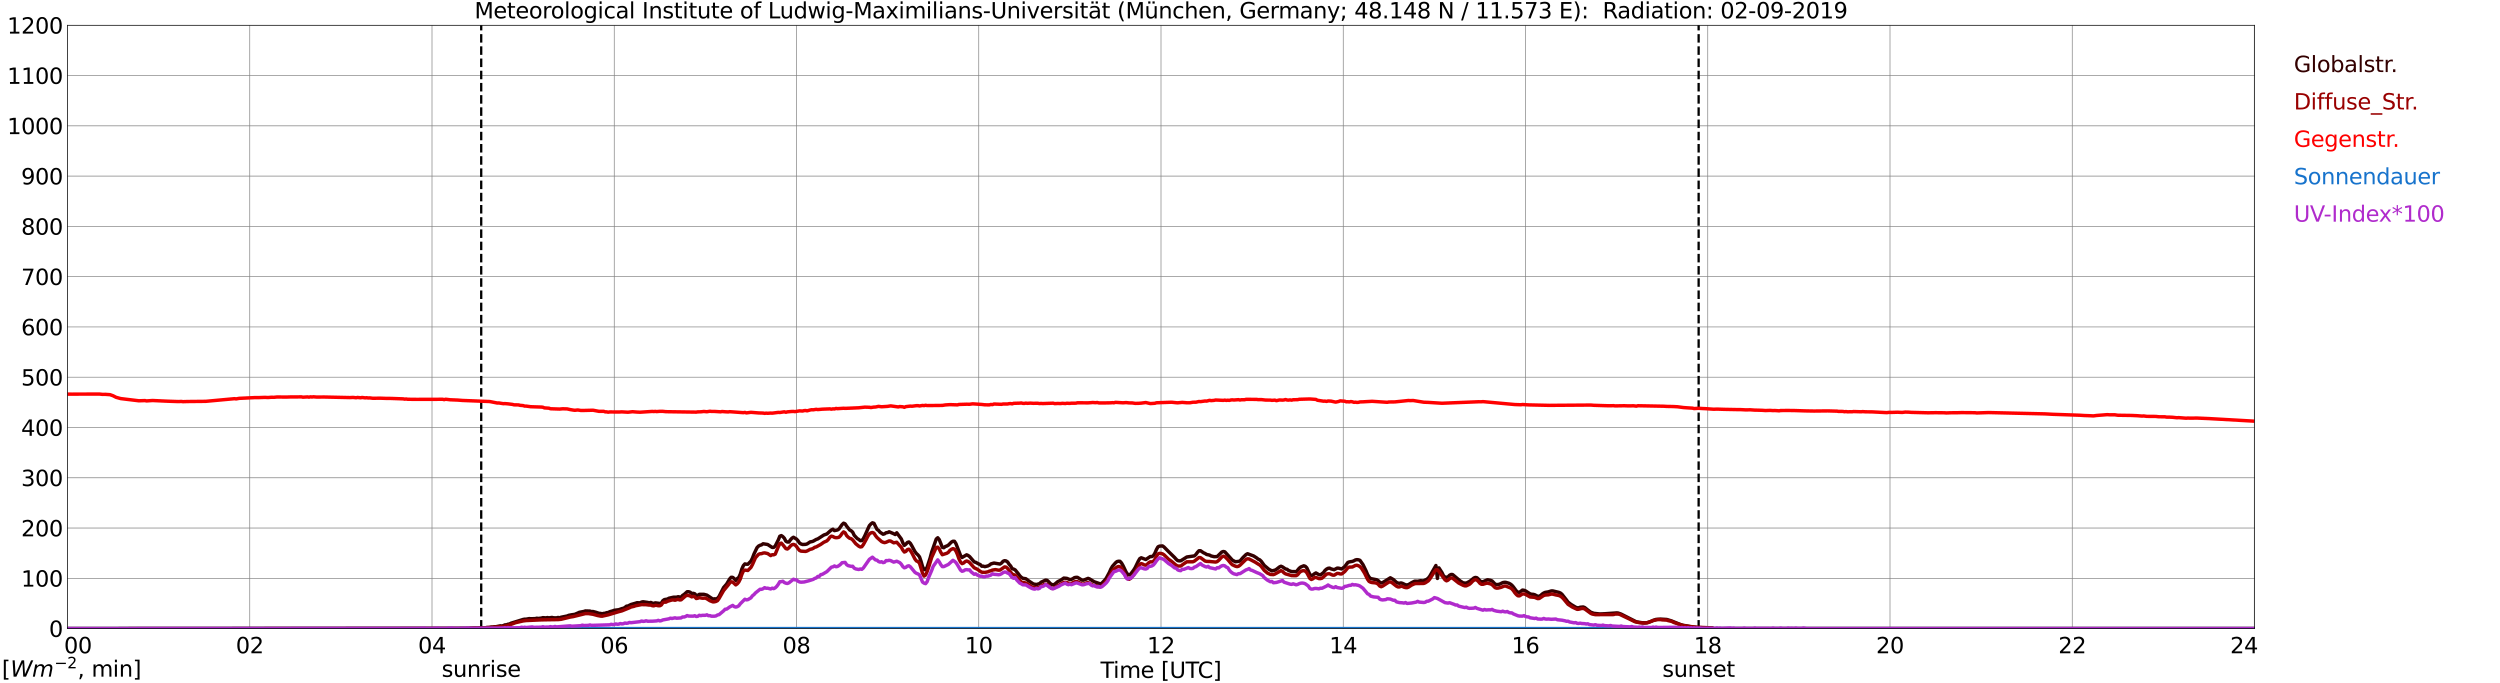 <?xml version="1.0" encoding="utf-8" standalone="no"?>
<!DOCTYPE svg PUBLIC "-//W3C//DTD SVG 1.1//EN"
  "http://www.w3.org/Graphics/SVG/1.1/DTD/svg11.dtd">
<svg xmlns:xlink="http://www.w3.org/1999/xlink" width="1085.4pt" height="296.64pt" viewBox="0 0 1085.4 296.64" xmlns="http://www.w3.org/2000/svg" version="1.1">
 <defs>
  <style type="text/css">*{stroke-linejoin: round; stroke-linecap: butt}</style>
 </defs>
 <g id="figure_1">
  <g id="patch_1">
   <path d="M 0 296.64 
L 1085.4 296.64 
L 1085.4 0 
L 0 0 
z
" style="fill: #ffffff"/>
  </g>
  <g id="axes_1">
   <g id="patch_2">
    <path d="M 29.306 272.909 
L 978.814 272.909 
L 978.814 10.976 
L 29.306 10.976 
z
" style="fill: #ffffff"/>
   </g>
   <g id="patch_3">
    <path d="M 978.814 272.909 
L 978.814 272.909 
L 978.814 10.976 
L 978.814 10.976 
z
" clip-path="url(#pd3b6f605a3)" style="fill: #d3d3d3; opacity: 0.25; stroke: #d3d3d3; stroke-linejoin: miter"/>
   </g>
   <g id="matplotlib.axis_1">
    <g id="xtick_1">
     <g id="line2d_1">
      <path d="M 29.306 272.909 
L 29.306 10.976 
" clip-path="url(#pd3b6f605a3)" style="fill: none; stroke: #808080; stroke-width: 0.3; stroke-linecap: square"/>
     </g>
     <g id="line2d_2"/>
     <g id="text_1">
      <!--    00 -->
      <g transform="translate(18.733 283.627) scale(0.095 -0.095)">
       <defs>
        <path id="DejaVuSans-20" transform="scale(0.016)"/>
        <path id="DejaVuSans-30" d="M 2034 4250 
Q 1547 4250 1301 3770 
Q 1056 3291 1056 2328 
Q 1056 1369 1301 889 
Q 1547 409 2034 409 
Q 2525 409 2770 889 
Q 3016 1369 3016 2328 
Q 3016 3291 2770 3770 
Q 2525 4250 2034 4250 
z
M 2034 4750 
Q 2819 4750 3233 4129 
Q 3647 3509 3647 2328 
Q 3647 1150 3233 529 
Q 2819 -91 2034 -91 
Q 1250 -91 836 529 
Q 422 1150 422 2328 
Q 422 3509 836 4129 
Q 1250 4750 2034 4750 
z
" transform="scale(0.016)"/>
       </defs>
       <use xlink:href="#DejaVuSans-20"/>
       <use xlink:href="#DejaVuSans-20" transform="translate(31.787 0)"/>
       <use xlink:href="#DejaVuSans-20" transform="translate(63.574 0)"/>
       <use xlink:href="#DejaVuSans-30" transform="translate(95.361 0)"/>
       <use xlink:href="#DejaVuSans-30" transform="translate(158.984 0)"/>
      </g>
     </g>
    </g>
    <g id="xtick_2">
     <g id="line2d_3">
      <path d="M 108.431 272.909 
L 108.431 10.976 
" clip-path="url(#pd3b6f605a3)" style="fill: none; stroke: #808080; stroke-width: 0.3; stroke-linecap: square"/>
     </g>
     <g id="line2d_4"/>
     <g id="text_2">
      <!-- 02 -->
      <g transform="translate(102.387 283.627) scale(0.095 -0.095)">
       <defs>
        <path id="DejaVuSans-32" d="M 1228 531 
L 3431 531 
L 3431 0 
L 469 0 
L 469 531 
Q 828 903 1448 1529 
Q 2069 2156 2228 2338 
Q 2531 2678 2651 2914 
Q 2772 3150 2772 3378 
Q 2772 3750 2511 3984 
Q 2250 4219 1831 4219 
Q 1534 4219 1204 4116 
Q 875 4013 500 3803 
L 500 4441 
Q 881 4594 1212 4672 
Q 1544 4750 1819 4750 
Q 2544 4750 2975 4387 
Q 3406 4025 3406 3419 
Q 3406 3131 3298 2873 
Q 3191 2616 2906 2266 
Q 2828 2175 2409 1742 
Q 1991 1309 1228 531 
z
" transform="scale(0.016)"/>
       </defs>
       <use xlink:href="#DejaVuSans-30"/>
       <use xlink:href="#DejaVuSans-32" transform="translate(63.623 0)"/>
      </g>
     </g>
    </g>
    <g id="xtick_3">
     <g id="line2d_5">
      <path d="M 187.557 272.909 
L 187.557 10.976 
" clip-path="url(#pd3b6f605a3)" style="fill: none; stroke: #808080; stroke-width: 0.3; stroke-linecap: square"/>
     </g>
     <g id="line2d_6"/>
     <g id="text_3">
      <!-- 04 -->
      <g transform="translate(181.513 283.627) scale(0.095 -0.095)">
       <defs>
        <path id="DejaVuSans-34" d="M 2419 4116 
L 825 1625 
L 2419 1625 
L 2419 4116 
z
M 2253 4666 
L 3047 4666 
L 3047 1625 
L 3713 1625 
L 3713 1100 
L 3047 1100 
L 3047 0 
L 2419 0 
L 2419 1100 
L 313 1100 
L 313 1709 
L 2253 4666 
z
" transform="scale(0.016)"/>
       </defs>
       <use xlink:href="#DejaVuSans-30"/>
       <use xlink:href="#DejaVuSans-34" transform="translate(63.623 0)"/>
      </g>
     </g>
    </g>
    <g id="xtick_4">
     <g id="line2d_7">
      <path d="M 266.683 272.909 
L 266.683 10.976 
" clip-path="url(#pd3b6f605a3)" style="fill: none; stroke: #808080; stroke-width: 0.3; stroke-linecap: square"/>
     </g>
     <g id="line2d_8"/>
     <g id="text_4">
      <!-- 06 -->
      <g transform="translate(260.638 283.627) scale(0.095 -0.095)">
       <defs>
        <path id="DejaVuSans-36" d="M 2113 2584 
Q 1688 2584 1439 2293 
Q 1191 2003 1191 1497 
Q 1191 994 1439 701 
Q 1688 409 2113 409 
Q 2538 409 2786 701 
Q 3034 994 3034 1497 
Q 3034 2003 2786 2293 
Q 2538 2584 2113 2584 
z
M 3366 4563 
L 3366 3988 
Q 3128 4100 2886 4159 
Q 2644 4219 2406 4219 
Q 1781 4219 1451 3797 
Q 1122 3375 1075 2522 
Q 1259 2794 1537 2939 
Q 1816 3084 2150 3084 
Q 2853 3084 3261 2657 
Q 3669 2231 3669 1497 
Q 3669 778 3244 343 
Q 2819 -91 2113 -91 
Q 1303 -91 875 529 
Q 447 1150 447 2328 
Q 447 3434 972 4092 
Q 1497 4750 2381 4750 
Q 2619 4750 2861 4703 
Q 3103 4656 3366 4563 
z
" transform="scale(0.016)"/>
       </defs>
       <use xlink:href="#DejaVuSans-30"/>
       <use xlink:href="#DejaVuSans-36" transform="translate(63.623 0)"/>
      </g>
     </g>
    </g>
    <g id="xtick_5">
     <g id="line2d_9">
      <path d="M 345.808 272.909 
L 345.808 10.976 
" clip-path="url(#pd3b6f605a3)" style="fill: none; stroke: #808080; stroke-width: 0.3; stroke-linecap: square"/>
     </g>
     <g id="line2d_10"/>
     <g id="text_5">
      <!-- 08 -->
      <g transform="translate(339.764 283.627) scale(0.095 -0.095)">
       <defs>
        <path id="DejaVuSans-38" d="M 2034 2216 
Q 1584 2216 1326 1975 
Q 1069 1734 1069 1313 
Q 1069 891 1326 650 
Q 1584 409 2034 409 
Q 2484 409 2743 651 
Q 3003 894 3003 1313 
Q 3003 1734 2745 1975 
Q 2488 2216 2034 2216 
z
M 1403 2484 
Q 997 2584 770 2862 
Q 544 3141 544 3541 
Q 544 4100 942 4425 
Q 1341 4750 2034 4750 
Q 2731 4750 3128 4425 
Q 3525 4100 3525 3541 
Q 3525 3141 3298 2862 
Q 3072 2584 2669 2484 
Q 3125 2378 3379 2068 
Q 3634 1759 3634 1313 
Q 3634 634 3220 271 
Q 2806 -91 2034 -91 
Q 1263 -91 848 271 
Q 434 634 434 1313 
Q 434 1759 690 2068 
Q 947 2378 1403 2484 
z
M 1172 3481 
Q 1172 3119 1398 2916 
Q 1625 2713 2034 2713 
Q 2441 2713 2670 2916 
Q 2900 3119 2900 3481 
Q 2900 3844 2670 4047 
Q 2441 4250 2034 4250 
Q 1625 4250 1398 4047 
Q 1172 3844 1172 3481 
z
" transform="scale(0.016)"/>
       </defs>
       <use xlink:href="#DejaVuSans-30"/>
       <use xlink:href="#DejaVuSans-38" transform="translate(63.623 0)"/>
      </g>
     </g>
    </g>
    <g id="xtick_6">
     <g id="line2d_11">
      <path d="M 424.934 272.909 
L 424.934 10.976 
" clip-path="url(#pd3b6f605a3)" style="fill: none; stroke: #808080; stroke-width: 0.3; stroke-linecap: square"/>
     </g>
     <g id="line2d_12"/>
     <g id="text_6">
      <!-- 10 -->
      <g transform="translate(418.89 283.627) scale(0.095 -0.095)">
       <defs>
        <path id="DejaVuSans-31" d="M 794 531 
L 1825 531 
L 1825 4091 
L 703 3866 
L 703 4441 
L 1819 4666 
L 2450 4666 
L 2450 531 
L 3481 531 
L 3481 0 
L 794 0 
L 794 531 
z
" transform="scale(0.016)"/>
       </defs>
       <use xlink:href="#DejaVuSans-31"/>
       <use xlink:href="#DejaVuSans-30" transform="translate(63.623 0)"/>
      </g>
     </g>
    </g>
    <g id="xtick_7">
     <g id="line2d_13">
      <path d="M 504.06 272.909 
L 504.06 10.976 
" clip-path="url(#pd3b6f605a3)" style="fill: none; stroke: #808080; stroke-width: 0.3; stroke-linecap: square"/>
     </g>
     <g id="line2d_14"/>
     <g id="text_7">
      <!-- 12 -->
      <g transform="translate(498.015 283.627) scale(0.095 -0.095)">
       <use xlink:href="#DejaVuSans-31"/>
       <use xlink:href="#DejaVuSans-32" transform="translate(63.623 0)"/>
      </g>
     </g>
    </g>
    <g id="xtick_8">
     <g id="line2d_15">
      <path d="M 583.185 272.909 
L 583.185 10.976 
" clip-path="url(#pd3b6f605a3)" style="fill: none; stroke: #808080; stroke-width: 0.3; stroke-linecap: square"/>
     </g>
     <g id="line2d_16"/>
     <g id="text_8">
      <!-- 14 -->
      <g transform="translate(577.141 283.627) scale(0.095 -0.095)">
       <use xlink:href="#DejaVuSans-31"/>
       <use xlink:href="#DejaVuSans-34" transform="translate(63.623 0)"/>
      </g>
     </g>
    </g>
    <g id="xtick_9">
     <g id="line2d_17">
      <path d="M 662.311 272.909 
L 662.311 10.976 
" clip-path="url(#pd3b6f605a3)" style="fill: none; stroke: #808080; stroke-width: 0.3; stroke-linecap: square"/>
     </g>
     <g id="line2d_18"/>
     <g id="text_9">
      <!-- 16 -->
      <g transform="translate(656.267 283.627) scale(0.095 -0.095)">
       <use xlink:href="#DejaVuSans-31"/>
       <use xlink:href="#DejaVuSans-36" transform="translate(63.623 0)"/>
      </g>
     </g>
    </g>
    <g id="xtick_10">
     <g id="line2d_19">
      <path d="M 741.437 272.909 
L 741.437 10.976 
" clip-path="url(#pd3b6f605a3)" style="fill: none; stroke: #808080; stroke-width: 0.3; stroke-linecap: square"/>
     </g>
     <g id="line2d_20"/>
     <g id="text_10">
      <!-- 18 -->
      <g transform="translate(735.392 283.627) scale(0.095 -0.095)">
       <use xlink:href="#DejaVuSans-31"/>
       <use xlink:href="#DejaVuSans-38" transform="translate(63.623 0)"/>
      </g>
     </g>
    </g>
    <g id="xtick_11">
     <g id="line2d_21">
      <path d="M 820.562 272.909 
L 820.562 10.976 
" clip-path="url(#pd3b6f605a3)" style="fill: none; stroke: #808080; stroke-width: 0.3; stroke-linecap: square"/>
     </g>
     <g id="line2d_22"/>
     <g id="text_11">
      <!-- 20 -->
      <g transform="translate(814.518 283.627) scale(0.095 -0.095)">
       <use xlink:href="#DejaVuSans-32"/>
       <use xlink:href="#DejaVuSans-30" transform="translate(63.623 0)"/>
      </g>
     </g>
    </g>
    <g id="xtick_12">
     <g id="line2d_23">
      <path d="M 899.688 272.909 
L 899.688 10.976 
" clip-path="url(#pd3b6f605a3)" style="fill: none; stroke: #808080; stroke-width: 0.3; stroke-linecap: square"/>
     </g>
     <g id="line2d_24"/>
     <g id="text_12">
      <!-- 22 -->
      <g transform="translate(893.644 283.627) scale(0.095 -0.095)">
       <use xlink:href="#DejaVuSans-32"/>
       <use xlink:href="#DejaVuSans-32" transform="translate(63.623 0)"/>
      </g>
     </g>
    </g>
    <g id="xtick_13">
     <g id="line2d_25">
      <path d="M 978.814 272.909 
L 978.814 10.976 
" clip-path="url(#pd3b6f605a3)" style="fill: none; stroke: #808080; stroke-width: 0.3; stroke-linecap: square"/>
     </g>
     <g id="line2d_26"/>
     <g id="text_13">
      <!-- 24    -->
      <g transform="translate(968.241 283.627) scale(0.095 -0.095)">
       <use xlink:href="#DejaVuSans-32"/>
       <use xlink:href="#DejaVuSans-34" transform="translate(63.623 0)"/>
       <use xlink:href="#DejaVuSans-20" transform="translate(127.246 0)"/>
       <use xlink:href="#DejaVuSans-20" transform="translate(159.033 0)"/>
       <use xlink:href="#DejaVuSans-20" transform="translate(190.82 0)"/>
      </g>
     </g>
    </g>
    <g id="text_14">
     <!-- Time [UTC] -->
     <g transform="translate(477.806 294.322) scale(0.095 -0.095)">
      <defs>
       <path id="DejaVuSans-54" d="M -19 4666 
L 3928 4666 
L 3928 4134 
L 2272 4134 
L 2272 0 
L 1638 0 
L 1638 4134 
L -19 4134 
L -19 4666 
z
" transform="scale(0.016)"/>
       <path id="DejaVuSans-69" d="M 603 3500 
L 1178 3500 
L 1178 0 
L 603 0 
L 603 3500 
z
M 603 4863 
L 1178 4863 
L 1178 4134 
L 603 4134 
L 603 4863 
z
" transform="scale(0.016)"/>
       <path id="DejaVuSans-6d" d="M 3328 2828 
Q 3544 3216 3844 3400 
Q 4144 3584 4550 3584 
Q 5097 3584 5394 3201 
Q 5691 2819 5691 2113 
L 5691 0 
L 5113 0 
L 5113 2094 
Q 5113 2597 4934 2840 
Q 4756 3084 4391 3084 
Q 3944 3084 3684 2787 
Q 3425 2491 3425 1978 
L 3425 0 
L 2847 0 
L 2847 2094 
Q 2847 2600 2669 2842 
Q 2491 3084 2119 3084 
Q 1678 3084 1418 2786 
Q 1159 2488 1159 1978 
L 1159 0 
L 581 0 
L 581 3500 
L 1159 3500 
L 1159 2956 
Q 1356 3278 1631 3431 
Q 1906 3584 2284 3584 
Q 2666 3584 2933 3390 
Q 3200 3197 3328 2828 
z
" transform="scale(0.016)"/>
       <path id="DejaVuSans-65" d="M 3597 1894 
L 3597 1613 
L 953 1613 
Q 991 1019 1311 708 
Q 1631 397 2203 397 
Q 2534 397 2845 478 
Q 3156 559 3463 722 
L 3463 178 
Q 3153 47 2828 -22 
Q 2503 -91 2169 -91 
Q 1331 -91 842 396 
Q 353 884 353 1716 
Q 353 2575 817 3079 
Q 1281 3584 2069 3584 
Q 2775 3584 3186 3129 
Q 3597 2675 3597 1894 
z
M 3022 2063 
Q 3016 2534 2758 2815 
Q 2500 3097 2075 3097 
Q 1594 3097 1305 2825 
Q 1016 2553 972 2059 
L 3022 2063 
z
" transform="scale(0.016)"/>
       <path id="DejaVuSans-5b" d="M 550 4863 
L 1875 4863 
L 1875 4416 
L 1125 4416 
L 1125 -397 
L 1875 -397 
L 1875 -844 
L 550 -844 
L 550 4863 
z
" transform="scale(0.016)"/>
       <path id="DejaVuSans-55" d="M 556 4666 
L 1191 4666 
L 1191 1831 
Q 1191 1081 1462 751 
Q 1734 422 2344 422 
Q 2950 422 3222 751 
Q 3494 1081 3494 1831 
L 3494 4666 
L 4128 4666 
L 4128 1753 
Q 4128 841 3676 375 
Q 3225 -91 2344 -91 
Q 1459 -91 1007 375 
Q 556 841 556 1753 
L 556 4666 
z
" transform="scale(0.016)"/>
       <path id="DejaVuSans-43" d="M 4122 4306 
L 4122 3641 
Q 3803 3938 3442 4084 
Q 3081 4231 2675 4231 
Q 1875 4231 1450 3742 
Q 1025 3253 1025 2328 
Q 1025 1406 1450 917 
Q 1875 428 2675 428 
Q 3081 428 3442 575 
Q 3803 722 4122 1019 
L 4122 359 
Q 3791 134 3420 21 
Q 3050 -91 2638 -91 
Q 1578 -91 968 557 
Q 359 1206 359 2328 
Q 359 3453 968 4101 
Q 1578 4750 2638 4750 
Q 3056 4750 3426 4639 
Q 3797 4528 4122 4306 
z
" transform="scale(0.016)"/>
       <path id="DejaVuSans-5d" d="M 1947 4863 
L 1947 -844 
L 622 -844 
L 622 -397 
L 1369 -397 
L 1369 4416 
L 622 4416 
L 622 4863 
L 1947 4863 
z
" transform="scale(0.016)"/>
      </defs>
      <use xlink:href="#DejaVuSans-54"/>
      <use xlink:href="#DejaVuSans-69" transform="translate(57.959 0)"/>
      <use xlink:href="#DejaVuSans-6d" transform="translate(85.742 0)"/>
      <use xlink:href="#DejaVuSans-65" transform="translate(183.154 0)"/>
      <use xlink:href="#DejaVuSans-20" transform="translate(244.678 0)"/>
      <use xlink:href="#DejaVuSans-5b" transform="translate(276.465 0)"/>
      <use xlink:href="#DejaVuSans-55" transform="translate(315.479 0)"/>
      <use xlink:href="#DejaVuSans-54" transform="translate(388.672 0)"/>
      <use xlink:href="#DejaVuSans-43" transform="translate(443.881 0)"/>
      <use xlink:href="#DejaVuSans-5d" transform="translate(513.705 0)"/>
     </g>
    </g>
   </g>
   <g id="matplotlib.axis_2">
    <g id="ytick_1">
     <g id="line2d_27">
      <path d="M 29.306 272.909 
L 978.814 272.909 
" clip-path="url(#pd3b6f605a3)" style="fill: none; stroke: #808080; stroke-width: 0.3; stroke-linecap: square"/>
     </g>
     <g id="line2d_28"/>
     <g id="text_15">
      <!-- 0 -->
      <g transform="translate(21.261 276.518) scale(0.095 -0.095)">
       <use xlink:href="#DejaVuSans-30"/>
      </g>
     </g>
    </g>
    <g id="ytick_2">
     <g id="line2d_29">
      <path d="M 29.306 251.081 
L 978.814 251.081 
" clip-path="url(#pd3b6f605a3)" style="fill: none; stroke: #808080; stroke-width: 0.3; stroke-linecap: square"/>
     </g>
     <g id="line2d_30"/>
     <g id="text_16">
      <!-- 100 -->
      <g transform="translate(9.173 254.69) scale(0.095 -0.095)">
       <use xlink:href="#DejaVuSans-31"/>
       <use xlink:href="#DejaVuSans-30" transform="translate(63.623 0)"/>
       <use xlink:href="#DejaVuSans-30" transform="translate(127.246 0)"/>
      </g>
     </g>
    </g>
    <g id="ytick_3">
     <g id="line2d_31">
      <path d="M 29.306 229.253 
L 978.814 229.253 
" clip-path="url(#pd3b6f605a3)" style="fill: none; stroke: #808080; stroke-width: 0.3; stroke-linecap: square"/>
     </g>
     <g id="line2d_32"/>
     <g id="text_17">
      <!-- 200 -->
      <g transform="translate(9.173 232.863) scale(0.095 -0.095)">
       <use xlink:href="#DejaVuSans-32"/>
       <use xlink:href="#DejaVuSans-30" transform="translate(63.623 0)"/>
       <use xlink:href="#DejaVuSans-30" transform="translate(127.246 0)"/>
      </g>
     </g>
    </g>
    <g id="ytick_4">
     <g id="line2d_33">
      <path d="M 29.306 207.426 
L 978.814 207.426 
" clip-path="url(#pd3b6f605a3)" style="fill: none; stroke: #808080; stroke-width: 0.3; stroke-linecap: square"/>
     </g>
     <g id="line2d_34"/>
     <g id="text_18">
      <!-- 300 -->
      <g transform="translate(9.173 211.035) scale(0.095 -0.095)">
       <defs>
        <path id="DejaVuSans-33" d="M 2597 2516 
Q 3050 2419 3304 2112 
Q 3559 1806 3559 1356 
Q 3559 666 3084 287 
Q 2609 -91 1734 -91 
Q 1441 -91 1130 -33 
Q 819 25 488 141 
L 488 750 
Q 750 597 1062 519 
Q 1375 441 1716 441 
Q 2309 441 2620 675 
Q 2931 909 2931 1356 
Q 2931 1769 2642 2001 
Q 2353 2234 1838 2234 
L 1294 2234 
L 1294 2753 
L 1863 2753 
Q 2328 2753 2575 2939 
Q 2822 3125 2822 3475 
Q 2822 3834 2567 4026 
Q 2313 4219 1838 4219 
Q 1578 4219 1281 4162 
Q 984 4106 628 3988 
L 628 4550 
Q 988 4650 1302 4700 
Q 1616 4750 1894 4750 
Q 2613 4750 3031 4423 
Q 3450 4097 3450 3541 
Q 3450 3153 3228 2886 
Q 3006 2619 2597 2516 
z
" transform="scale(0.016)"/>
       </defs>
       <use xlink:href="#DejaVuSans-33"/>
       <use xlink:href="#DejaVuSans-30" transform="translate(63.623 0)"/>
       <use xlink:href="#DejaVuSans-30" transform="translate(127.246 0)"/>
      </g>
     </g>
    </g>
    <g id="ytick_5">
     <g id="line2d_35">
      <path d="M 29.306 185.598 
L 978.814 185.598 
" clip-path="url(#pd3b6f605a3)" style="fill: none; stroke: #808080; stroke-width: 0.3; stroke-linecap: square"/>
     </g>
     <g id="line2d_36"/>
     <g id="text_19">
      <!-- 400 -->
      <g transform="translate(9.173 189.207) scale(0.095 -0.095)">
       <use xlink:href="#DejaVuSans-34"/>
       <use xlink:href="#DejaVuSans-30" transform="translate(63.623 0)"/>
       <use xlink:href="#DejaVuSans-30" transform="translate(127.246 0)"/>
      </g>
     </g>
    </g>
    <g id="ytick_6">
     <g id="line2d_37">
      <path d="M 29.306 163.77 
L 978.814 163.77 
" clip-path="url(#pd3b6f605a3)" style="fill: none; stroke: #808080; stroke-width: 0.3; stroke-linecap: square"/>
     </g>
     <g id="line2d_38"/>
     <g id="text_20">
      <!-- 500 -->
      <g transform="translate(9.173 167.379) scale(0.095 -0.095)">
       <defs>
        <path id="DejaVuSans-35" d="M 691 4666 
L 3169 4666 
L 3169 4134 
L 1269 4134 
L 1269 2991 
Q 1406 3038 1543 3061 
Q 1681 3084 1819 3084 
Q 2600 3084 3056 2656 
Q 3513 2228 3513 1497 
Q 3513 744 3044 326 
Q 2575 -91 1722 -91 
Q 1428 -91 1123 -41 
Q 819 9 494 109 
L 494 744 
Q 775 591 1075 516 
Q 1375 441 1709 441 
Q 2250 441 2565 725 
Q 2881 1009 2881 1497 
Q 2881 1984 2565 2268 
Q 2250 2553 1709 2553 
Q 1456 2553 1204 2497 
Q 953 2441 691 2322 
L 691 4666 
z
" transform="scale(0.016)"/>
       </defs>
       <use xlink:href="#DejaVuSans-35"/>
       <use xlink:href="#DejaVuSans-30" transform="translate(63.623 0)"/>
       <use xlink:href="#DejaVuSans-30" transform="translate(127.246 0)"/>
      </g>
     </g>
    </g>
    <g id="ytick_7">
     <g id="line2d_39">
      <path d="M 29.306 141.942 
L 978.814 141.942 
" clip-path="url(#pd3b6f605a3)" style="fill: none; stroke: #808080; stroke-width: 0.3; stroke-linecap: square"/>
     </g>
     <g id="line2d_40"/>
     <g id="text_21">
      <!-- 600 -->
      <g transform="translate(9.173 145.551) scale(0.095 -0.095)">
       <use xlink:href="#DejaVuSans-36"/>
       <use xlink:href="#DejaVuSans-30" transform="translate(63.623 0)"/>
       <use xlink:href="#DejaVuSans-30" transform="translate(127.246 0)"/>
      </g>
     </g>
    </g>
    <g id="ytick_8">
     <g id="line2d_41">
      <path d="M 29.306 120.114 
L 978.814 120.114 
" clip-path="url(#pd3b6f605a3)" style="fill: none; stroke: #808080; stroke-width: 0.3; stroke-linecap: square"/>
     </g>
     <g id="line2d_42"/>
     <g id="text_22">
      <!-- 700 -->
      <g transform="translate(9.173 123.724) scale(0.095 -0.095)">
       <defs>
        <path id="DejaVuSans-37" d="M 525 4666 
L 3525 4666 
L 3525 4397 
L 1831 0 
L 1172 0 
L 2766 4134 
L 525 4134 
L 525 4666 
z
" transform="scale(0.016)"/>
       </defs>
       <use xlink:href="#DejaVuSans-37"/>
       <use xlink:href="#DejaVuSans-30" transform="translate(63.623 0)"/>
       <use xlink:href="#DejaVuSans-30" transform="translate(127.246 0)"/>
      </g>
     </g>
    </g>
    <g id="ytick_9">
     <g id="line2d_43">
      <path d="M 29.306 98.287 
L 978.814 98.287 
" clip-path="url(#pd3b6f605a3)" style="fill: none; stroke: #808080; stroke-width: 0.3; stroke-linecap: square"/>
     </g>
     <g id="line2d_44"/>
     <g id="text_23">
      <!-- 800 -->
      <g transform="translate(9.173 101.896) scale(0.095 -0.095)">
       <use xlink:href="#DejaVuSans-38"/>
       <use xlink:href="#DejaVuSans-30" transform="translate(63.623 0)"/>
       <use xlink:href="#DejaVuSans-30" transform="translate(127.246 0)"/>
      </g>
     </g>
    </g>
    <g id="ytick_10">
     <g id="line2d_45">
      <path d="M 29.306 76.459 
L 978.814 76.459 
" clip-path="url(#pd3b6f605a3)" style="fill: none; stroke: #808080; stroke-width: 0.3; stroke-linecap: square"/>
     </g>
     <g id="line2d_46"/>
     <g id="text_24">
      <!-- 900 -->
      <g transform="translate(9.173 80.068) scale(0.095 -0.095)">
       <defs>
        <path id="DejaVuSans-39" d="M 703 97 
L 703 672 
Q 941 559 1184 500 
Q 1428 441 1663 441 
Q 2288 441 2617 861 
Q 2947 1281 2994 2138 
Q 2813 1869 2534 1725 
Q 2256 1581 1919 1581 
Q 1219 1581 811 2004 
Q 403 2428 403 3163 
Q 403 3881 828 4315 
Q 1253 4750 1959 4750 
Q 2769 4750 3195 4129 
Q 3622 3509 3622 2328 
Q 3622 1225 3098 567 
Q 2575 -91 1691 -91 
Q 1453 -91 1209 -44 
Q 966 3 703 97 
z
M 1959 2075 
Q 2384 2075 2632 2365 
Q 2881 2656 2881 3163 
Q 2881 3666 2632 3958 
Q 2384 4250 1959 4250 
Q 1534 4250 1286 3958 
Q 1038 3666 1038 3163 
Q 1038 2656 1286 2365 
Q 1534 2075 1959 2075 
z
" transform="scale(0.016)"/>
       </defs>
       <use xlink:href="#DejaVuSans-39"/>
       <use xlink:href="#DejaVuSans-30" transform="translate(63.623 0)"/>
       <use xlink:href="#DejaVuSans-30" transform="translate(127.246 0)"/>
      </g>
     </g>
    </g>
    <g id="ytick_11">
     <g id="line2d_47">
      <path d="M 29.306 54.631 
L 978.814 54.631 
" clip-path="url(#pd3b6f605a3)" style="fill: none; stroke: #808080; stroke-width: 0.3; stroke-linecap: square"/>
     </g>
     <g id="line2d_48"/>
     <g id="text_25">
      <!-- 1000 -->
      <g transform="translate(3.128 58.24) scale(0.095 -0.095)">
       <use xlink:href="#DejaVuSans-31"/>
       <use xlink:href="#DejaVuSans-30" transform="translate(63.623 0)"/>
       <use xlink:href="#DejaVuSans-30" transform="translate(127.246 0)"/>
       <use xlink:href="#DejaVuSans-30" transform="translate(190.869 0)"/>
      </g>
     </g>
    </g>
    <g id="ytick_12">
     <g id="line2d_49">
      <path d="M 29.306 32.803 
L 978.814 32.803 
" clip-path="url(#pd3b6f605a3)" style="fill: none; stroke: #808080; stroke-width: 0.3; stroke-linecap: square"/>
     </g>
     <g id="line2d_50"/>
     <g id="text_26">
      <!-- 1100 -->
      <g transform="translate(3.128 36.413) scale(0.095 -0.095)">
       <use xlink:href="#DejaVuSans-31"/>
       <use xlink:href="#DejaVuSans-31" transform="translate(63.623 0)"/>
       <use xlink:href="#DejaVuSans-30" transform="translate(127.246 0)"/>
       <use xlink:href="#DejaVuSans-30" transform="translate(190.869 0)"/>
      </g>
     </g>
    </g>
    <g id="ytick_13">
     <g id="line2d_51">
      <path d="M 29.306 10.976 
L 978.814 10.976 
" clip-path="url(#pd3b6f605a3)" style="fill: none; stroke: #808080; stroke-width: 0.3; stroke-linecap: square"/>
     </g>
     <g id="line2d_52"/>
     <g id="text_27">
      <!-- 1200 -->
      <g transform="translate(3.128 14.585) scale(0.095 -0.095)">
       <use xlink:href="#DejaVuSans-31"/>
       <use xlink:href="#DejaVuSans-32" transform="translate(63.623 0)"/>
       <use xlink:href="#DejaVuSans-30" transform="translate(127.246 0)"/>
       <use xlink:href="#DejaVuSans-30" transform="translate(190.869 0)"/>
      </g>
     </g>
    </g>
   </g>
   <g id="line2d_53">
    <path d="M 208.921 272.909 
L 208.921 10.976 
" clip-path="url(#pd3b6f605a3)" style="fill: none; stroke-dasharray: 3.7,1.6; stroke-dashoffset: 0; stroke: #000000"/>
   </g>
   <g id="line2d_54">
    <path d="M 737.48 272.909 
L 737.48 10.976 
" clip-path="url(#pd3b6f605a3)" style="fill: none; stroke-dasharray: 3.7,1.6; stroke-dashoffset: 0; stroke: #000000"/>
   </g>
   <g id="line2d_55">
    <path d="M 29.306 272.909 
L 202.723 272.806 
L 206.679 272.71 
L 207.339 272.743 
L 209.317 272.555 
L 210.635 272.616 
L 211.295 272.429 
L 212.614 272.398 
L 213.273 272.241 
L 213.932 272.241 
L 214.592 272.114 
L 215.251 272.114 
L 217.229 271.708 
L 217.889 271.802 
L 218.548 271.614 
L 219.207 271.3 
L 219.867 271.3 
L 220.526 271.019 
L 221.186 270.925 
L 221.845 270.578 
L 227.12 268.947 
L 227.779 268.823 
L 228.439 268.823 
L 229.757 268.572 
L 230.417 268.635 
L 231.736 268.602 
L 232.395 268.572 
L 233.054 268.414 
L 233.714 268.508 
L 235.033 268.351 
L 235.692 268.163 
L 237.011 268.257 
L 237.67 268.133 
L 238.329 268.257 
L 239.648 268.07 
L 240.308 268.227 
L 241.626 268.257 
L 242.286 268.07 
L 242.945 268.227 
L 243.604 267.976 
L 246.242 267.443 
L 246.901 267.159 
L 248.22 266.908 
L 249.539 266.721 
L 250.858 266.157 
L 251.517 265.843 
L 253.495 265.468 
L 254.155 265.247 
L 256.133 265.311 
L 256.792 265.529 
L 257.451 265.498 
L 258.77 265.843 
L 260.089 266.282 
L 260.748 266.312 
L 261.408 266.502 
L 262.067 266.312 
L 262.726 266.251 
L 263.386 266 
L 264.045 265.937 
L 264.705 265.592 
L 266.023 265.217 
L 266.683 264.966 
L 268.661 264.715 
L 269.98 264.243 
L 270.639 264.086 
L 271.298 263.774 
L 271.958 263.178 
L 272.617 263.115 
L 273.936 262.455 
L 275.914 261.892 
L 276.573 261.672 
L 277.892 261.735 
L 278.552 261.39 
L 279.211 261.264 
L 281.189 261.547 
L 281.849 261.735 
L 282.508 261.547 
L 283.167 261.829 
L 283.827 261.986 
L 284.486 261.735 
L 286.464 261.986 
L 287.124 261.86 
L 287.783 260.794 
L 288.442 260.323 
L 289.761 260.105 
L 290.42 259.727 
L 292.399 259.288 
L 293.717 259.288 
L 294.377 259.068 
L 295.696 259.288 
L 296.355 258.505 
L 297.014 258.096 
L 298.333 256.905 
L 298.992 256.905 
L 299.652 257.125 
L 300.311 257.688 
L 300.971 257.594 
L 301.63 257.782 
L 302.289 258.535 
L 302.949 258.472 
L 303.608 258.033 
L 305.586 258.033 
L 306.905 258.378 
L 308.883 259.696 
L 309.543 260.105 
L 310.202 259.978 
L 310.861 260.041 
L 311.521 259.76 
L 312.18 258.974 
L 314.158 255.086 
L 315.477 253.58 
L 316.796 251.354 
L 317.455 250.634 
L 318.114 250.664 
L 318.774 251.229 
L 319.433 252.013 
L 320.093 251.197 
L 320.752 250.695 
L 321.411 249.252 
L 322.071 247.058 
L 322.73 245.583 
L 323.39 244.83 
L 324.049 244.956 
L 324.708 244.956 
L 326.027 243.607 
L 326.686 242.291 
L 327.346 240.534 
L 328.665 237.775 
L 329.324 237.085 
L 329.983 236.74 
L 330.643 236.55 
L 331.302 236.081 
L 333.28 236.395 
L 335.258 237.681 
L 335.918 237.648 
L 336.577 237.052 
L 337.896 234.45 
L 338.555 232.82 
L 339.215 232.536 
L 339.874 232.975 
L 340.533 233.697 
L 341.193 234.983 
L 341.852 235.328 
L 342.512 235.328 
L 343.171 234.387 
L 343.83 233.667 
L 344.49 233.259 
L 345.808 234.042 
L 346.468 234.763 
L 347.127 235.767 
L 347.787 236.175 
L 348.446 236.395 
L 349.765 236.332 
L 350.424 236.144 
L 351.743 235.265 
L 352.402 235.171 
L 353.062 234.953 
L 354.38 234.199 
L 355.04 233.979 
L 357.677 232.285 
L 358.996 231.816 
L 360.315 230.624 
L 360.974 230.091 
L 361.634 229.777 
L 362.293 230.373 
L 363.612 230.091 
L 364.271 229.651 
L 365.59 227.769 
L 366.249 227.143 
L 366.909 227.424 
L 367.568 228.428 
L 368.887 230.091 
L 369.546 230.436 
L 370.206 231.063 
L 370.865 232.412 
L 372.184 233.822 
L 372.843 234.199 
L 373.502 234.732 
L 374.162 234.701 
L 374.821 233.885 
L 375.481 232.599 
L 376.799 229.62 
L 377.459 228.21 
L 378.118 227.487 
L 378.777 226.985 
L 379.437 227.206 
L 380.756 229.84 
L 381.415 230.279 
L 382.074 231.063 
L 383.393 231.94 
L 384.053 231.753 
L 384.712 231.283 
L 385.371 231.22 
L 386.031 230.875 
L 388.009 231.722 
L 388.668 232.067 
L 389.328 231.314 
L 391.306 233.979 
L 391.965 235.642 
L 392.624 236.771 
L 393.284 236.269 
L 393.943 235.516 
L 394.603 235.297 
L 395.262 235.924 
L 395.921 237.052 
L 397.24 239.499 
L 397.899 240.346 
L 398.559 240.942 
L 399.218 241.789 
L 399.878 243.701 
L 400.537 245.991 
L 401.196 247.309 
L 401.856 247.309 
L 402.515 246.272 
L 403.834 242.228 
L 404.493 239.72 
L 406.471 234.042 
L 407.131 233.477 
L 407.79 234.293 
L 409.109 237.618 
L 409.768 237.805 
L 410.428 237.273 
L 411.087 237.052 
L 411.746 236.677 
L 413.065 235.359 
L 413.725 234.983 
L 414.384 235.014 
L 415.043 236.05 
L 417.022 241.16 
L 417.681 242.04 
L 419.659 240.879 
L 420.318 241.16 
L 420.978 241.662 
L 422.297 243.199 
L 422.956 243.952 
L 423.615 244.14 
L 424.934 244.862 
L 425.593 245.113 
L 426.253 245.834 
L 426.912 245.803 
L 427.572 246.021 
L 428.89 245.709 
L 429.55 245.364 
L 430.209 244.83 
L 431.528 244.454 
L 434.165 244.893 
L 434.825 244.454 
L 435.484 243.701 
L 436.144 243.419 
L 436.803 243.544 
L 437.462 243.985 
L 438.122 244.987 
L 438.781 245.74 
L 439.44 246.901 
L 440.1 247.089 
L 440.759 247.434 
L 442.078 249.064 
L 442.737 249.974 
L 443.397 250.634 
L 444.056 251.072 
L 445.375 251.26 
L 446.694 252.264 
L 448.672 253.55 
L 449.991 253.768 
L 451.309 253.393 
L 451.969 252.797 
L 453.947 251.856 
L 454.606 251.95 
L 455.266 252.546 
L 455.925 253.299 
L 456.584 253.737 
L 457.244 253.925 
L 457.903 253.644 
L 459.222 252.546 
L 460.541 251.886 
L 461.859 250.978 
L 463.178 251.103 
L 464.497 251.635 
L 465.156 251.542 
L 465.816 251.229 
L 466.475 250.789 
L 467.134 250.664 
L 467.794 250.664 
L 469.772 251.886 
L 470.431 251.886 
L 472.409 251.103 
L 473.069 251.354 
L 474.388 252.17 
L 475.047 252.576 
L 477.685 253.486 
L 478.344 253.235 
L 479.663 251.856 
L 480.322 250.978 
L 481.641 248.532 
L 482.3 247.025 
L 482.96 245.897 
L 484.278 244.391 
L 484.938 243.828 
L 485.597 243.671 
L 486.256 243.701 
L 486.916 244.424 
L 487.575 245.583 
L 488.894 248.344 
L 489.553 249.315 
L 490.213 249.629 
L 490.872 249.252 
L 492.191 247.497 
L 492.85 246.43 
L 494.169 243.701 
L 494.828 242.542 
L 495.488 242.164 
L 497.466 242.917 
L 499.444 241.601 
L 500.103 241.662 
L 500.763 241.224 
L 501.422 240.158 
L 502.082 238.589 
L 502.741 237.43 
L 503.4 237.116 
L 504.719 237.022 
L 505.379 237.491 
L 507.357 239.499 
L 509.994 242.071 
L 510.654 242.824 
L 511.313 243.389 
L 511.972 243.513 
L 512.632 243.483 
L 515.269 241.82 
L 518.566 241.35 
L 519.226 240.722 
L 519.885 239.814 
L 520.544 239.124 
L 521.204 239.091 
L 522.522 240.001 
L 523.182 240.283 
L 523.841 240.722 
L 525.16 241.005 
L 525.819 241.381 
L 527.138 241.695 
L 528.457 241.632 
L 529.776 240.346 
L 530.435 239.687 
L 531.094 239.436 
L 531.754 239.563 
L 535.051 243.199 
L 536.369 243.889 
L 537.688 243.734 
L 538.348 243.577 
L 539.666 242.04 
L 540.985 240.754 
L 541.644 240.409 
L 544.282 241.381 
L 545.601 242.228 
L 546.26 242.76 
L 546.919 243.044 
L 547.579 243.671 
L 548.898 245.489 
L 550.876 247.152 
L 552.195 247.842 
L 553.513 247.558 
L 554.173 247.183 
L 555.491 246.148 
L 556.151 245.834 
L 556.81 246.117 
L 558.129 247.025 
L 558.788 247.152 
L 559.448 247.685 
L 560.766 248.154 
L 562.085 248.154 
L 562.745 248.281 
L 564.063 246.713 
L 564.723 246.179 
L 566.042 245.646 
L 566.701 245.866 
L 567.36 246.523 
L 568.679 249.378 
L 569.338 249.911 
L 569.998 249.66 
L 570.657 249.127 
L 571.317 248.75 
L 572.635 249.503 
L 573.295 249.597 
L 574.613 248.595 
L 575.273 247.654 
L 575.932 247.089 
L 576.592 246.744 
L 577.251 246.65 
L 577.91 246.995 
L 579.229 247.34 
L 580.548 246.65 
L 581.207 246.681 
L 582.526 247.025 
L 583.845 245.991 
L 585.164 244.203 
L 585.823 243.952 
L 587.142 243.734 
L 587.801 243.483 
L 588.46 243.105 
L 589.12 242.981 
L 589.779 243.044 
L 590.439 243.262 
L 591.757 245.144 
L 593.076 247.842 
L 593.736 249.442 
L 594.395 250.538 
L 595.054 251.197 
L 597.032 251.574 
L 597.692 251.699 
L 598.351 252.074 
L 599.011 252.766 
L 599.67 253.111 
L 600.329 252.921 
L 603.626 250.852 
L 604.945 251.605 
L 606.264 252.827 
L 606.923 253.142 
L 607.582 253.235 
L 608.242 253.078 
L 608.901 253.266 
L 610.22 253.895 
L 610.879 253.958 
L 611.539 253.801 
L 612.858 252.984 
L 614.176 252.325 
L 615.495 252.358 
L 616.814 252.107 
L 617.473 252.201 
L 618.133 252.138 
L 619.451 251.511 
L 620.111 250.978 
L 620.77 250.132 
L 623.408 245.522 
L 624.067 251.133 
L 624.726 246.556 
L 626.045 248.595 
L 626.705 249.974 
L 627.364 250.538 
L 628.023 250.634 
L 628.683 250.444 
L 629.342 249.754 
L 630.001 249.409 
L 630.661 249.442 
L 633.958 252.231 
L 635.276 253.078 
L 636.595 253.172 
L 637.914 252.482 
L 638.573 252.044 
L 639.892 250.946 
L 640.552 250.695 
L 641.211 250.821 
L 641.87 251.417 
L 642.53 252.17 
L 643.189 252.576 
L 643.848 252.546 
L 645.827 251.699 
L 647.145 251.95 
L 647.805 252.231 
L 649.123 253.611 
L 649.783 253.801 
L 650.442 253.768 
L 651.102 253.611 
L 652.42 252.954 
L 653.08 252.827 
L 653.739 252.827 
L 655.058 253.205 
L 655.717 253.55 
L 656.377 254.052 
L 657.036 254.803 
L 658.355 256.59 
L 659.014 257.092 
L 659.674 257.186 
L 660.992 256.184 
L 661.652 256.278 
L 662.311 256.529 
L 664.289 257.815 
L 664.949 258.003 
L 665.608 258.033 
L 666.267 258.19 
L 667.586 258.88 
L 668.246 258.88 
L 668.905 258.505 
L 669.564 257.909 
L 670.224 257.47 
L 670.883 257.186 
L 672.202 256.968 
L 673.521 256.56 
L 674.18 256.56 
L 675.499 256.874 
L 676.817 257.186 
L 677.477 257.47 
L 678.136 258.003 
L 680.114 260.511 
L 680.774 261.421 
L 682.092 262.425 
L 684.071 263.617 
L 684.73 263.868 
L 685.389 263.898 
L 686.049 263.647 
L 687.368 263.523 
L 688.027 263.774 
L 689.346 264.839 
L 690.664 265.813 
L 691.983 266.282 
L 694.621 266.563 
L 696.599 266.47 
L 701.215 266.157 
L 701.874 266.094 
L 702.533 266.157 
L 703.852 266.627 
L 710.446 269.982 
L 713.083 270.39 
L 714.402 270.423 
L 715.062 270.359 
L 717.04 269.7 
L 717.699 269.355 
L 719.018 268.917 
L 720.996 268.792 
L 723.633 268.947 
L 725.612 269.543 
L 729.568 271.143 
L 730.887 271.521 
L 732.205 271.708 
L 734.843 272.271 
L 736.821 272.461 
L 738.14 272.492 
L 743.415 272.71 
L 744.074 272.909 
L 978.154 272.909 
L 978.154 272.909 
" clip-path="url(#pd3b6f605a3)" style="fill: none; stroke: #330000; stroke-width: 1.5; stroke-linecap: square"/>
   </g>
   <g id="line2d_56">
    <path d="M 29.306 272.909 
L 202.063 272.824 
L 205.36 272.697 
L 209.976 272.612 
L 218.548 271.983 
L 220.526 271.521 
L 222.504 270.85 
L 223.823 270.346 
L 227.12 269.591 
L 228.439 269.423 
L 233.054 269.213 
L 235.033 269.128 
L 237.011 269.087 
L 242.286 269.004 
L 243.604 268.877 
L 247.561 267.912 
L 248.88 267.701 
L 254.155 266.4 
L 255.473 266.4 
L 257.451 266.694 
L 259.43 267.24 
L 260.748 267.491 
L 261.408 267.533 
L 264.045 266.945 
L 268.661 265.562 
L 269.98 265.225 
L 273.277 263.881 
L 273.936 263.547 
L 275.255 263.252 
L 275.914 263.001 
L 278.552 262.497 
L 280.53 262.538 
L 281.849 262.707 
L 282.508 262.707 
L 283.167 262.958 
L 283.827 263.043 
L 284.486 262.789 
L 285.145 262.833 
L 285.805 263.001 
L 286.464 263.001 
L 287.124 262.665 
L 287.783 261.657 
L 288.442 261.406 
L 289.102 261.447 
L 289.761 261.069 
L 291.739 260.482 
L 292.399 260.482 
L 293.058 260.607 
L 294.377 260.188 
L 295.036 260.482 
L 295.696 260.439 
L 297.674 258.719 
L 298.333 258.468 
L 298.992 258.55 
L 299.652 258.76 
L 300.311 259.138 
L 300.971 258.928 
L 301.63 259.096 
L 302.289 259.851 
L 302.949 259.727 
L 303.608 259.474 
L 304.927 259.727 
L 306.246 259.683 
L 306.905 259.978 
L 308.224 260.818 
L 309.543 261.32 
L 310.202 261.279 
L 310.861 261.111 
L 311.521 260.775 
L 312.18 259.851 
L 314.158 256.409 
L 316.136 254.017 
L 316.796 253.135 
L 317.455 252.589 
L 318.114 252.716 
L 319.433 253.934 
L 320.093 253.471 
L 320.752 252.674 
L 321.411 251.374 
L 322.071 249.4 
L 322.73 247.931 
L 323.39 247.51 
L 324.708 247.678 
L 326.027 246.336 
L 326.686 245.118 
L 328.005 242.138 
L 329.324 240.669 
L 329.983 240.416 
L 330.643 240.375 
L 331.302 240.124 
L 331.961 240.038 
L 333.28 240.333 
L 334.599 241.215 
L 335.258 240.837 
L 335.918 240.879 
L 336.577 240.584 
L 337.896 237.395 
L 338.555 236.05 
L 339.215 235.799 
L 339.874 236.513 
L 341.193 238.192 
L 341.852 238.36 
L 342.512 237.856 
L 343.171 237.059 
L 343.83 236.513 
L 344.49 236.345 
L 345.149 236.596 
L 345.808 237.268 
L 346.468 238.233 
L 347.127 238.991 
L 347.787 239.283 
L 349.765 239.41 
L 350.424 239.2 
L 351.743 238.486 
L 352.402 238.36 
L 353.062 238.065 
L 353.721 237.605 
L 354.38 237.437 
L 356.359 236.345 
L 357.677 235.422 
L 358.996 234.835 
L 359.655 234.162 
L 360.315 233.239 
L 360.974 232.776 
L 361.634 232.944 
L 362.293 233.322 
L 362.952 233.449 
L 363.612 233.407 
L 364.271 233.239 
L 364.93 232.567 
L 365.59 231.602 
L 366.249 230.93 
L 366.909 231.307 
L 367.568 232.525 
L 368.227 233.198 
L 368.887 233.7 
L 369.546 233.868 
L 370.206 234.413 
L 371.524 236.05 
L 372.843 237.142 
L 373.502 237.478 
L 374.162 237.354 
L 374.821 236.472 
L 376.14 234.079 
L 376.799 232.776 
L 377.459 231.77 
L 378.118 231.351 
L 378.777 231.183 
L 379.437 231.475 
L 380.096 232.525 
L 380.756 233.366 
L 382.734 235.127 
L 383.393 235.422 
L 384.053 235.59 
L 384.712 235.422 
L 386.031 234.835 
L 386.69 234.918 
L 388.009 235.673 
L 389.328 235.422 
L 391.306 237.605 
L 391.965 238.823 
L 392.624 239.661 
L 393.284 239.41 
L 393.943 238.611 
L 394.603 238.445 
L 395.262 239.032 
L 395.921 240.124 
L 397.24 242.725 
L 397.899 243.566 
L 398.559 243.817 
L 399.218 244.572 
L 400.537 248.896 
L 401.196 250.114 
L 401.856 249.651 
L 402.515 248.182 
L 403.175 246.294 
L 404.493 242.012 
L 406.471 237.688 
L 407.131 237.563 
L 407.79 238.36 
L 408.45 239.787 
L 409.109 240.837 
L 411.087 240.206 
L 411.746 239.787 
L 412.406 238.947 
L 413.065 238.486 
L 413.725 238.192 
L 414.384 238.401 
L 415.043 239.283 
L 415.703 240.794 
L 416.362 242.684 
L 417.022 244.026 
L 417.681 244.699 
L 418.34 244.448 
L 419 243.858 
L 419.659 243.566 
L 420.318 243.775 
L 420.978 244.28 
L 422.956 246.504 
L 424.275 247.132 
L 425.593 248.056 
L 426.253 248.433 
L 427.572 248.518 
L 428.89 248.267 
L 429.55 247.973 
L 430.209 247.805 
L 430.869 247.51 
L 432.187 247.3 
L 433.506 247.554 
L 434.165 247.51 
L 436.144 246.126 
L 436.803 246.209 
L 437.462 246.796 
L 438.781 248.392 
L 439.44 249.232 
L 440.1 249.525 
L 440.759 249.693 
L 443.397 252.716 
L 444.056 252.884 
L 444.716 252.925 
L 446.034 253.471 
L 447.353 254.436 
L 448.012 254.857 
L 449.331 255.15 
L 450.65 255.108 
L 451.309 254.899 
L 453.287 253.766 
L 453.947 253.639 
L 454.606 253.807 
L 455.266 254.312 
L 455.925 254.982 
L 456.584 255.444 
L 457.244 255.486 
L 461.859 252.843 
L 462.519 252.799 
L 463.178 252.925 
L 464.497 253.388 
L 465.156 253.303 
L 466.475 252.633 
L 467.134 252.465 
L 467.794 252.548 
L 469.772 253.598 
L 470.431 253.598 
L 471.75 253.052 
L 472.409 252.967 
L 473.069 253.22 
L 474.388 254.102 
L 475.706 254.27 
L 477.025 254.731 
L 477.685 254.731 
L 478.344 254.48 
L 479.003 253.89 
L 480.981 251.456 
L 482.96 247.888 
L 483.619 247.176 
L 484.938 246.209 
L 485.597 245.917 
L 486.256 246.085 
L 486.916 246.63 
L 488.235 249.147 
L 488.894 250.45 
L 489.553 251.247 
L 490.213 251.498 
L 490.872 251.12 
L 492.191 249.568 
L 493.51 247.342 
L 494.828 244.993 
L 495.488 244.699 
L 496.147 244.908 
L 496.807 245.286 
L 497.466 245.371 
L 498.125 244.95 
L 498.785 244.28 
L 499.444 243.902 
L 500.103 243.943 
L 500.763 243.734 
L 501.422 242.852 
L 502.082 241.551 
L 502.741 240.501 
L 503.4 240.248 
L 504.06 240.292 
L 504.719 240.46 
L 505.379 240.879 
L 507.357 242.811 
L 508.675 243.734 
L 510.654 245.412 
L 511.313 245.749 
L 512.632 245.749 
L 513.95 244.782 
L 515.269 243.902 
L 517.907 243.902 
L 518.566 243.607 
L 520.544 242.053 
L 521.204 242.097 
L 523.182 243.566 
L 523.841 243.734 
L 525.16 243.775 
L 527.797 244.026 
L 528.457 243.817 
L 529.116 243.271 
L 530.435 241.844 
L 531.094 241.466 
L 531.754 241.634 
L 533.073 242.976 
L 534.391 244.572 
L 535.051 245.203 
L 536.369 245.831 
L 537.029 246 
L 537.688 245.873 
L 538.348 245.412 
L 540.985 242.852 
L 541.644 242.599 
L 542.304 242.684 
L 544.941 244.068 
L 546.26 244.908 
L 546.919 245.286 
L 547.579 245.917 
L 548.898 247.637 
L 550.216 248.769 
L 551.535 249.4 
L 552.854 249.483 
L 553.513 249.232 
L 556.151 247.763 
L 556.81 248.056 
L 557.47 248.728 
L 558.129 249.147 
L 560.766 249.905 
L 562.745 249.946 
L 563.404 249.525 
L 564.063 248.687 
L 564.723 248.099 
L 565.382 247.846 
L 566.042 247.722 
L 566.701 247.973 
L 567.36 248.645 
L 568.679 251.12 
L 569.338 251.583 
L 569.998 251.288 
L 570.657 250.784 
L 571.317 250.701 
L 572.635 251.205 
L 573.295 251.205 
L 573.954 251.037 
L 575.932 249.274 
L 576.592 249.106 
L 577.251 249.106 
L 578.57 249.693 
L 579.229 249.736 
L 580.548 248.938 
L 581.207 248.979 
L 581.867 249.191 
L 582.526 249.191 
L 583.845 248.141 
L 585.164 246.545 
L 585.823 246.209 
L 587.142 246.168 
L 588.46 245.495 
L 589.12 245.412 
L 589.779 245.622 
L 590.439 246 
L 591.098 246.713 
L 592.417 248.813 
L 593.736 251.498 
L 594.395 252.421 
L 595.054 252.757 
L 595.714 252.925 
L 597.032 253.052 
L 597.692 253.22 
L 598.351 253.639 
L 599.011 254.436 
L 599.67 254.731 
L 600.329 254.436 
L 602.967 252.716 
L 603.626 252.633 
L 604.286 252.925 
L 605.604 253.975 
L 606.264 254.48 
L 606.923 254.816 
L 607.582 254.816 
L 608.242 254.521 
L 608.901 254.604 
L 609.561 254.94 
L 610.22 255.108 
L 610.879 255.15 
L 611.539 254.899 
L 612.858 254.017 
L 614.176 253.43 
L 614.836 253.345 
L 616.154 253.345 
L 618.133 253.303 
L 618.792 253.052 
L 620.111 252.17 
L 620.77 251.374 
L 622.748 248.267 
L 623.408 247.386 
L 624.067 247.386 
L 624.726 248.099 
L 627.364 251.751 
L 628.023 252.17 
L 628.683 251.876 
L 629.342 251.247 
L 630.001 250.911 
L 630.661 251.037 
L 633.298 253.135 
L 635.276 254.143 
L 635.936 254.353 
L 636.595 254.353 
L 637.914 253.724 
L 638.573 253.179 
L 639.233 252.465 
L 639.892 251.919 
L 640.552 251.666 
L 641.211 251.834 
L 641.87 252.465 
L 642.53 253.262 
L 643.189 253.681 
L 643.848 253.681 
L 645.167 253.262 
L 645.827 253.179 
L 647.145 253.513 
L 647.805 253.849 
L 649.123 255.15 
L 649.783 255.361 
L 650.442 255.318 
L 651.761 254.982 
L 653.08 254.436 
L 653.739 254.436 
L 655.717 255.235 
L 656.377 255.654 
L 657.036 256.409 
L 657.695 257.376 
L 658.355 258.131 
L 659.014 258.677 
L 659.674 258.719 
L 660.992 257.878 
L 661.652 257.878 
L 662.311 258.046 
L 664.289 259.181 
L 666.267 259.347 
L 667.586 259.893 
L 668.246 259.851 
L 669.564 258.97 
L 670.224 258.55 
L 670.883 258.341 
L 672.202 258.256 
L 673.521 257.922 
L 674.18 257.963 
L 675.499 258.299 
L 676.817 258.55 
L 677.477 258.845 
L 678.136 259.306 
L 678.796 259.978 
L 680.774 262.37 
L 682.752 263.63 
L 684.73 264.553 
L 685.389 264.512 
L 686.708 264.176 
L 687.368 264.176 
L 688.027 264.385 
L 689.346 265.35 
L 690.664 266.317 
L 691.324 266.609 
L 692.643 266.863 
L 700.555 266.821 
L 701.215 266.609 
L 702.533 266.609 
L 703.193 266.736 
L 707.149 268.624 
L 709.786 269.927 
L 711.765 270.346 
L 713.743 270.514 
L 715.062 270.388 
L 715.721 270.22 
L 717.699 269.423 
L 719.677 269.004 
L 720.996 269.004 
L 721.655 269.128 
L 723.633 269.213 
L 724.293 269.464 
L 725.612 269.715 
L 726.93 270.346 
L 727.59 270.514 
L 728.249 270.807 
L 729.568 271.187 
L 730.227 271.479 
L 732.865 271.898 
L 736.821 272.319 
L 740.777 272.488 
L 742.756 272.57 
L 743.415 272.612 
L 744.074 272.909 
L 978.154 272.909 
L 978.154 272.909 
" clip-path="url(#pd3b6f605a3)" style="fill: none; stroke: #990000; stroke-width: 1.5; stroke-linecap: square"/>
   </g>
   <g id="line2d_57">
    <path d="M 29.306 171.106 
L 31.284 171.13 
L 34.581 171.102 
L 39.856 171.098 
L 43.153 171.082 
L 44.472 171.222 
L 45.79 171.213 
L 47.768 171.353 
L 49.087 171.824 
L 50.406 172.499 
L 52.384 173.047 
L 60.297 174.005 
L 62.275 173.94 
L 62.934 173.913 
L 63.594 174.064 
L 66.231 173.887 
L 72.166 174.16 
L 73.484 174.212 
L 77.441 174.346 
L 78.759 174.289 
L 79.419 174.389 
L 81.397 174.324 
L 89.309 174.245 
L 101.838 173.09 
L 102.497 173.197 
L 103.816 172.949 
L 105.794 172.859 
L 110.41 172.632 
L 112.388 172.617 
L 115.025 172.525 
L 116.344 172.588 
L 117.663 172.484 
L 118.982 172.492 
L 120.3 172.355 
L 124.257 172.399 
L 126.235 172.331 
L 127.553 172.344 
L 130.85 172.302 
L 131.51 172.444 
L 133.488 172.326 
L 134.147 172.438 
L 134.807 172.289 
L 135.466 172.361 
L 136.125 172.272 
L 137.444 172.39 
L 140.741 172.368 
L 151.951 172.615 
L 153.269 172.545 
L 154.588 172.687 
L 155.247 172.562 
L 156.566 172.704 
L 157.226 172.569 
L 158.544 172.746 
L 159.204 172.68 
L 159.863 172.789 
L 160.523 172.746 
L 161.841 172.914 
L 165.138 172.881 
L 167.776 172.97 
L 169.754 172.983 
L 173.051 173.101 
L 175.029 173.167 
L 175.688 173.291 
L 176.348 173.232 
L 177.007 173.346 
L 180.963 173.389 
L 182.941 173.383 
L 184.92 173.385 
L 188.876 173.374 
L 192.173 173.339 
L 192.832 173.514 
L 193.492 173.328 
L 195.47 173.564 
L 198.767 173.699 
L 200.745 173.859 
L 212.614 174.328 
L 215.91 174.979 
L 216.57 174.946 
L 217.889 175.164 
L 218.548 175.262 
L 219.207 175.225 
L 220.526 175.33 
L 222.504 175.583 
L 223.164 175.762 
L 225.142 175.799 
L 225.801 175.978 
L 227.12 176.09 
L 227.779 176.31 
L 228.439 176.312 
L 230.417 176.581 
L 235.033 176.731 
L 235.692 176.803 
L 236.351 177.089 
L 238.329 177.218 
L 238.989 177.463 
L 242.945 177.598 
L 244.264 177.478 
L 246.242 177.532 
L 247.561 177.829 
L 248.88 178.048 
L 249.539 178.135 
L 250.858 177.995 
L 252.176 178.211 
L 253.495 178.205 
L 257.451 178.102 
L 260.089 178.595 
L 262.067 178.569 
L 262.726 178.807 
L 263.386 178.812 
L 264.045 178.962 
L 264.705 178.849 
L 268.661 178.881 
L 269.98 178.816 
L 272.617 178.973 
L 274.595 178.748 
L 276.573 178.908 
L 277.892 178.966 
L 283.167 178.622 
L 283.827 178.676 
L 284.486 178.615 
L 285.145 178.696 
L 286.464 178.58 
L 287.783 178.587 
L 289.102 178.733 
L 302.289 178.927 
L 302.949 178.814 
L 304.267 178.792 
L 305.586 178.643 
L 306.905 178.763 
L 308.224 178.545 
L 308.883 178.628 
L 310.202 178.626 
L 312.839 178.794 
L 313.499 178.667 
L 314.818 178.772 
L 316.136 178.844 
L 316.796 178.735 
L 322.73 179.167 
L 323.39 179.043 
L 324.049 179.272 
L 326.027 179.01 
L 329.324 179.279 
L 331.302 179.34 
L 331.961 179.464 
L 332.621 179.37 
L 333.28 179.436 
L 334.599 179.34 
L 335.258 179.381 
L 337.896 179.041 
L 338.555 179.093 
L 340.533 178.785 
L 341.193 179.004 
L 341.852 178.807 
L 343.83 178.639 
L 344.49 178.624 
L 345.149 178.72 
L 347.127 178.377 
L 348.446 178.456 
L 349.105 178.272 
L 349.765 178.233 
L 350.424 178.366 
L 351.743 178.004 
L 352.402 177.886 
L 353.062 177.93 
L 354.38 177.709 
L 355.04 177.825 
L 357.018 177.648 
L 360.315 177.513 
L 360.974 177.661 
L 361.634 177.493 
L 362.293 177.565 
L 362.952 177.325 
L 363.612 177.425 
L 366.249 177.251 
L 366.909 177.297 
L 368.227 177.244 
L 372.843 177.043 
L 375.481 176.764 
L 377.459 176.823 
L 378.118 176.943 
L 379.437 176.731 
L 380.096 176.716 
L 381.415 176.428 
L 382.734 176.603 
L 385.371 176.432 
L 386.69 176.218 
L 389.987 176.679 
L 390.646 176.506 
L 391.965 176.618 
L 392.624 176.843 
L 393.284 176.539 
L 395.262 176.312 
L 395.921 176.376 
L 397.899 176.12 
L 398.559 176.12 
L 399.218 176.253 
L 400.537 176.022 
L 401.196 176.118 
L 401.856 175.941 
L 402.515 176.083 
L 409.109 176.015 
L 410.428 175.806 
L 412.406 175.673 
L 415.703 175.78 
L 416.362 175.598 
L 419.659 175.494 
L 420.978 175.516 
L 422.297 175.33 
L 426.253 175.598 
L 427.572 175.751 
L 429.55 175.78 
L 430.209 175.59 
L 430.869 175.681 
L 431.528 175.406 
L 434.825 175.542 
L 435.484 175.402 
L 437.462 175.398 
L 438.122 175.249 
L 438.781 175.219 
L 439.44 175.345 
L 440.1 175.107 
L 442.737 175.033 
L 443.397 174.95 
L 444.056 175.125 
L 444.716 175.14 
L 445.375 175.02 
L 446.034 175.11 
L 447.353 175.024 
L 448.672 175.105 
L 449.991 175.079 
L 450.65 175.092 
L 451.309 175.221 
L 451.969 175.144 
L 452.628 175.21 
L 454.606 175.14 
L 457.244 175.046 
L 457.903 175.236 
L 459.222 175.168 
L 460.541 175.206 
L 461.2 175.103 
L 462.519 175.195 
L 463.178 175.075 
L 464.497 175.134 
L 465.156 175.046 
L 466.475 175.048 
L 467.134 175.037 
L 467.794 174.876 
L 472.409 174.904 
L 473.728 174.813 
L 474.388 174.745 
L 475.706 174.841 
L 476.366 174.738 
L 477.025 174.926 
L 479.003 174.948 
L 482.3 174.883 
L 482.96 174.817 
L 483.619 174.883 
L 484.278 174.682 
L 487.575 174.885 
L 488.894 174.782 
L 490.213 174.92 
L 491.532 174.935 
L 492.85 175.131 
L 494.169 175.114 
L 495.488 175.02 
L 497.466 174.765 
L 498.785 175.075 
L 499.444 175.219 
L 501.422 175.086 
L 502.082 174.869 
L 508.675 174.631 
L 510.654 174.848 
L 511.313 174.887 
L 513.291 174.697 
L 515.269 174.867 
L 516.588 174.867 
L 517.907 174.634 
L 519.226 174.621 
L 520.544 174.308 
L 521.204 174.376 
L 523.182 174.095 
L 523.841 174.149 
L 525.16 173.802 
L 525.819 173.946 
L 527.138 173.82 
L 527.797 173.671 
L 531.094 173.828 
L 531.754 173.719 
L 532.413 173.846 
L 533.073 173.756 
L 533.732 173.835 
L 534.391 173.651 
L 535.051 173.597 
L 535.71 173.673 
L 537.688 173.516 
L 538.348 173.678 
L 539.007 173.542 
L 540.326 173.553 
L 540.985 173.374 
L 545.601 173.4 
L 546.26 173.507 
L 547.579 173.479 
L 549.557 173.702 
L 551.535 173.71 
L 552.195 173.82 
L 553.513 173.719 
L 554.173 173.959 
L 555.491 173.649 
L 556.81 173.717 
L 557.47 173.651 
L 558.129 173.455 
L 558.788 173.671 
L 559.448 173.719 
L 560.107 173.608 
L 560.766 173.739 
L 561.426 173.551 
L 563.404 173.518 
L 564.063 173.352 
L 568.679 173.217 
L 571.317 173.411 
L 571.976 173.774 
L 574.613 174.18 
L 575.273 174.145 
L 575.932 174.287 
L 576.592 174.084 
L 577.91 174.16 
L 579.229 174.448 
L 579.889 174.586 
L 581.207 174.304 
L 581.867 174.033 
L 583.185 174.156 
L 583.845 174.197 
L 584.504 174.466 
L 585.164 174.415 
L 585.823 174.496 
L 586.482 174.343 
L 587.142 174.439 
L 587.801 174.68 
L 588.46 174.603 
L 589.12 174.708 
L 589.779 174.682 
L 590.439 174.496 
L 591.757 174.455 
L 595.714 174.23 
L 602.307 174.664 
L 602.967 174.525 
L 605.604 174.487 
L 611.539 173.874 
L 612.198 173.937 
L 613.517 173.881 
L 618.133 174.625 
L 620.111 174.701 
L 626.045 175.075 
L 641.87 174.428 
L 643.189 174.431 
L 643.848 174.367 
L 657.695 175.638 
L 660.333 175.729 
L 660.992 175.622 
L 663.63 175.786 
L 672.861 175.994 
L 674.18 175.976 
L 690.664 175.86 
L 691.983 175.967 
L 696.599 176.114 
L 698.577 176.168 
L 700.555 176.129 
L 701.215 176.229 
L 702.533 176.199 
L 705.171 176.153 
L 706.49 176.205 
L 707.808 176.223 
L 709.127 176.168 
L 710.446 176.336 
L 711.105 176.155 
L 722.315 176.369 
L 723.633 176.45 
L 726.271 176.498 
L 728.249 176.598 
L 730.887 176.941 
L 732.205 177.037 
L 734.843 177.209 
L 735.502 177.384 
L 737.48 177.268 
L 739.459 177.382 
L 740.777 177.445 
L 744.074 177.674 
L 745.393 177.615 
L 748.69 177.722 
L 754.624 177.836 
L 755.943 177.845 
L 757.921 177.956 
L 759.899 177.917 
L 761.878 178.061 
L 763.196 178.082 
L 765.174 178.146 
L 766.493 178.242 
L 768.471 178.17 
L 769.79 178.266 
L 770.449 178.224 
L 771.768 178.312 
L 772.428 178.373 
L 773.087 178.229 
L 776.384 178.213 
L 779.021 178.242 
L 783.637 178.388 
L 784.956 178.414 
L 787.593 178.46 
L 793.528 178.395 
L 796.825 178.491 
L 797.484 178.486 
L 798.143 178.615 
L 800.122 178.626 
L 800.781 178.761 
L 801.44 178.683 
L 802.1 178.785 
L 803.419 178.757 
L 804.078 178.777 
L 804.737 178.676 
L 808.034 178.777 
L 808.694 178.702 
L 810.012 178.794 
L 812.65 178.814 
L 819.244 179.154 
L 819.903 179.047 
L 821.222 179.052 
L 823.859 178.971 
L 825.837 179.067 
L 827.156 178.91 
L 828.475 178.932 
L 829.794 179.034 
L 837.047 179.22 
L 840.344 179.169 
L 842.322 179.193 
L 844.3 179.213 
L 844.959 179.285 
L 846.938 179.207 
L 849.575 179.196 
L 851.553 179.137 
L 857.488 179.187 
L 858.147 179.29 
L 863.422 179.117 
L 887.819 179.689 
L 891.116 179.868 
L 902.985 180.278 
L 904.963 180.405 
L 906.941 180.47 
L 908.919 180.566 
L 910.238 180.385 
L 914.854 180.025 
L 916.173 180.102 
L 918.151 180.086 
L 919.469 180.283 
L 925.404 180.37 
L 928.041 180.49 
L 930.02 180.652 
L 930.679 180.586 
L 931.998 180.767 
L 935.954 180.8 
L 937.273 180.94 
L 939.91 180.957 
L 940.57 181.09 
L 941.888 181.103 
L 943.207 181.167 
L 945.185 181.378 
L 945.845 181.313 
L 949.142 181.571 
L 949.801 181.505 
L 951.12 181.549 
L 953.757 181.503 
L 959.032 181.73 
L 978.154 182.821 
L 978.154 182.821 
" clip-path="url(#pd3b6f605a3)" style="fill: none; stroke: #ff0000; stroke-width: 1.5; stroke-linecap: square"/>
   </g>
   <g id="line2d_58">
    <path d="M 29.306 272.909 
L 978.154 272.909 
L 978.154 272.909 
" clip-path="url(#pd3b6f605a3)" style="fill: none; stroke: #1773cc; stroke-width: 1.5; stroke-linecap: square"/>
   </g>
   <g id="line2d_59">
    <path d="M 29.306 272.909 
L 182.282 272.843 
L 182.941 272.712 
L 183.601 272.843 
L 184.26 272.669 
L 184.92 272.843 
L 188.216 272.843 
L 188.876 272.712 
L 189.535 272.843 
L 190.195 272.669 
L 190.854 272.843 
L 194.151 272.843 
L 194.81 272.669 
L 195.47 272.843 
L 196.129 272.647 
L 196.788 272.821 
L 200.085 272.821 
L 200.745 272.756 
L 201.404 272.821 
L 202.063 272.647 
L 202.723 272.821 
L 203.382 272.625 
L 204.042 272.8 
L 216.57 272.691 
L 218.548 272.647 
L 219.207 272.472 
L 219.867 272.625 
L 220.526 272.45 
L 221.186 272.625 
L 221.845 272.472 
L 222.504 272.581 
L 225.801 272.516 
L 226.461 272.298 
L 227.12 272.472 
L 227.779 272.319 
L 228.439 272.45 
L 231.076 272.188 
L 231.736 272.363 
L 235.033 272.298 
L 235.692 272.101 
L 236.351 272.276 
L 238.329 272.232 
L 238.989 272.058 
L 239.648 272.21 
L 240.308 272.167 
L 240.967 271.992 
L 241.626 272.167 
L 247.561 271.708 
L 248.22 271.883 
L 252.176 271.643 
L 252.836 271.403 
L 253.495 271.577 
L 255.473 271.512 
L 256.133 271.315 
L 256.792 271.512 
L 264.705 271.272 
L 265.364 271.032 
L 266.023 271.184 
L 266.683 271.119 
L 267.342 270.879 
L 268.002 271.032 
L 268.661 270.988 
L 269.32 270.704 
L 269.98 270.879 
L 270.639 270.792 
L 271.298 270.486 
L 271.958 270.617 
L 272.617 270.53 
L 273.277 270.224 
L 273.936 270.355 
L 277.892 269.897 
L 278.552 269.613 
L 279.211 269.787 
L 279.87 269.722 
L 280.53 269.504 
L 281.189 269.722 
L 283.167 269.7 
L 284.486 269.613 
L 285.145 269.569 
L 285.805 269.329 
L 286.464 269.591 
L 287.124 269.46 
L 287.783 269.154 
L 289.102 268.914 
L 290.42 268.674 
L 291.08 268.369 
L 291.739 268.521 
L 293.058 268.238 
L 293.717 268.412 
L 295.696 268.281 
L 296.355 267.845 
L 297.014 267.888 
L 297.674 267.648 
L 298.333 267.255 
L 298.992 267.474 
L 300.971 267.517 
L 301.63 267.321 
L 302.289 267.67 
L 302.949 267.561 
L 303.608 267.124 
L 304.267 267.299 
L 304.927 267.146 
L 306.246 267.146 
L 306.905 266.928 
L 307.564 267.321 
L 308.224 267.277 
L 308.883 267.539 
L 310.202 267.517 
L 310.861 267.408 
L 311.521 266.993 
L 312.18 266.863 
L 314.158 265.204 
L 314.818 264.505 
L 315.477 264.461 
L 316.796 263.523 
L 318.114 262.846 
L 318.774 263.37 
L 319.433 263.567 
L 320.093 263.392 
L 320.752 262.999 
L 321.411 262.126 
L 323.39 260.161 
L 324.049 260.445 
L 324.708 260.336 
L 326.027 259.55 
L 326.686 258.655 
L 327.346 258.153 
L 328.005 257.411 
L 329.983 255.839 
L 330.643 255.861 
L 331.302 255.599 
L 331.961 255.141 
L 332.621 255.403 
L 333.28 255.359 
L 334.599 255.709 
L 335.258 255.359 
L 335.918 255.556 
L 336.577 255.206 
L 337.236 254.573 
L 337.896 253.679 
L 338.555 252.565 
L 339.215 252.522 
L 339.874 252.347 
L 340.533 252.915 
L 341.193 253.198 
L 341.852 253.329 
L 342.512 253.046 
L 344.49 251.474 
L 345.149 251.758 
L 345.808 251.758 
L 346.468 252.347 
L 347.127 252.653 
L 347.787 252.762 
L 349.105 252.674 
L 351.083 252.172 
L 353.062 251.539 
L 353.721 251.125 
L 354.38 250.928 
L 355.04 250.273 
L 355.699 250.252 
L 356.359 249.466 
L 357.018 249.357 
L 358.996 248.178 
L 360.974 246.235 
L 361.634 246.104 
L 362.293 245.711 
L 362.952 246.061 
L 363.612 245.93 
L 364.271 245.537 
L 364.93 245.013 
L 365.59 244.314 
L 366.909 244.162 
L 367.568 245.144 
L 368.227 245.58 
L 369.546 245.886 
L 370.206 245.842 
L 370.865 246.672 
L 371.524 246.999 
L 372.843 247.261 
L 373.502 247.021 
L 374.162 247.174 
L 374.821 246.606 
L 377.459 242.83 
L 378.777 241.913 
L 380.096 243.092 
L 380.756 243.179 
L 381.415 243.791 
L 382.074 244.053 
L 382.734 243.878 
L 383.393 244.271 
L 384.053 244.118 
L 384.712 243.376 
L 385.371 243.419 
L 386.031 243.245 
L 386.69 243.398 
L 388.009 244.053 
L 389.328 243.66 
L 390.646 244.271 
L 391.306 244.947 
L 391.965 245.973 
L 392.624 246.519 
L 393.284 246.323 
L 393.943 245.777 
L 394.603 245.646 
L 395.262 246.104 
L 397.24 248.505 
L 397.899 248.92 
L 398.559 249.182 
L 399.218 249.597 
L 400.537 252.718 
L 401.196 253.177 
L 401.856 253.395 
L 402.515 252.543 
L 403.175 250.71 
L 404.493 247.676 
L 405.153 245.886 
L 407.131 243.07 
L 407.79 243.943 
L 408.45 245.144 
L 409.109 245.995 
L 409.768 245.995 
L 411.746 245.057 
L 413.725 243.267 
L 414.384 243.681 
L 415.043 244.249 
L 415.703 245.253 
L 417.022 247.501 
L 417.681 248.025 
L 418.34 247.851 
L 419 247.414 
L 419.659 247.305 
L 420.318 247.436 
L 420.978 247.414 
L 421.637 248.287 
L 422.956 249.335 
L 423.615 249.138 
L 424.275 249.64 
L 425.593 250.186 
L 426.253 250.142 
L 426.912 250.426 
L 427.572 250.448 
L 428.231 250.099 
L 428.89 250.142 
L 430.209 249.684 
L 430.869 249.117 
L 431.528 249.335 
L 432.847 249.444 
L 433.506 249.531 
L 434.165 249.422 
L 434.825 249.095 
L 435.484 248.615 
L 436.144 248.353 
L 436.803 248.396 
L 437.462 248.811 
L 438.122 249.029 
L 439.44 250.754 
L 440.1 251.059 
L 440.759 250.819 
L 441.419 251.78 
L 442.737 253.155 
L 443.397 253.46 
L 444.056 253.897 
L 445.375 253.94 
L 446.694 254.748 
L 448.012 255.468 
L 448.672 255.687 
L 449.331 255.774 
L 449.991 255.403 
L 450.65 255.665 
L 451.309 255.447 
L 451.969 254.661 
L 452.628 254.639 
L 453.287 254.333 
L 453.947 253.744 
L 456.584 255.534 
L 457.244 255.643 
L 458.563 255.054 
L 459.881 254.464 
L 460.541 254.006 
L 462.519 253.133 
L 463.178 253.613 
L 463.838 253.853 
L 464.497 253.591 
L 465.156 253.853 
L 467.134 253.067 
L 467.794 253.155 
L 469.772 253.897 
L 470.431 253.875 
L 471.75 253.438 
L 473.069 253.286 
L 473.728 254.006 
L 474.388 254.355 
L 475.047 254.115 
L 475.706 254.617 
L 476.366 254.857 
L 477.025 254.617 
L 477.685 254.966 
L 478.344 254.748 
L 479.663 253.657 
L 480.322 253.024 
L 480.981 252.172 
L 481.641 250.885 
L 483.619 248.178 
L 484.278 248.069 
L 485.597 247.479 
L 486.256 247.501 
L 486.916 247.938 
L 488.235 249.509 
L 488.894 250.863 
L 489.553 251.408 
L 490.213 251.081 
L 490.872 251.081 
L 492.191 249.815 
L 494.169 247.261 
L 494.828 246.606 
L 495.488 246.519 
L 496.807 246.977 
L 497.466 247.043 
L 498.125 246.759 
L 498.785 245.864 
L 499.444 245.886 
L 500.103 245.69 
L 500.763 245.275 
L 501.422 244.489 
L 502.082 243.507 
L 502.741 242.743 
L 503.4 242.175 
L 504.06 242.459 
L 504.719 242.612 
L 505.379 242.961 
L 507.357 244.664 
L 508.675 245.493 
L 509.994 246.585 
L 510.654 246.672 
L 511.313 247.414 
L 511.972 247.676 
L 512.632 247.763 
L 513.291 247.13 
L 513.95 247.196 
L 515.929 246.41 
L 516.588 246.803 
L 517.247 246.868 
L 517.907 246.781 
L 518.566 246.213 
L 519.226 246.017 
L 520.544 245.1 
L 521.204 244.664 
L 521.863 245.297 
L 523.182 245.973 
L 523.841 246.17 
L 524.501 245.886 
L 525.16 246.454 
L 527.797 247.021 
L 528.457 246.475 
L 529.116 246.563 
L 529.776 246.039 
L 530.435 245.668 
L 531.094 245.493 
L 531.754 245.668 
L 532.413 246.213 
L 533.073 246.475 
L 533.732 247.567 
L 534.391 248.265 
L 535.051 248.789 
L 535.71 249.138 
L 537.029 249.466 
L 537.688 249.051 
L 538.348 249.073 
L 540.985 247.414 
L 541.644 247.196 
L 542.304 246.846 
L 542.963 247.479 
L 543.623 247.654 
L 545.601 248.571 
L 546.919 249.095 
L 548.238 249.902 
L 548.898 250.797 
L 550.216 251.845 
L 551.535 252.565 
L 552.195 252.434 
L 552.854 253.002 
L 554.173 252.871 
L 556.151 252.26 
L 556.81 252.041 
L 557.47 252.762 
L 560.107 253.613 
L 560.766 253.722 
L 561.426 253.46 
L 562.745 253.897 
L 563.404 253.722 
L 564.063 253.395 
L 564.723 253.198 
L 565.382 253.133 
L 566.042 253.22 
L 566.701 253.46 
L 568.02 254.421 
L 568.679 255.468 
L 569.338 255.752 
L 569.998 255.73 
L 570.657 255.512 
L 571.317 255.468 
L 572.635 255.643 
L 573.295 255.359 
L 573.954 255.403 
L 575.932 254.443 
L 576.592 253.984 
L 577.251 254.421 
L 578.57 255.01 
L 579.229 255.119 
L 579.889 254.704 
L 580.548 255.097 
L 582.526 255.425 
L 583.185 255.25 
L 583.845 254.595 
L 584.504 254.552 
L 585.823 254.137 
L 586.482 254.137 
L 587.142 253.722 
L 587.801 253.962 
L 588.46 253.875 
L 589.779 254.159 
L 590.439 254.443 
L 591.757 255.403 
L 593.076 256.975 
L 593.736 257.804 
L 594.395 258.066 
L 595.054 258.808 
L 596.373 259.157 
L 598.351 259.332 
L 599.011 260.118 
L 599.67 260.38 
L 600.329 260.467 
L 601.648 260.314 
L 602.307 259.965 
L 603.626 260.096 
L 604.945 260.62 
L 605.604 260.62 
L 606.264 261.296 
L 607.582 261.624 
L 608.901 261.711 
L 609.561 261.842 
L 610.22 261.602 
L 610.879 261.995 
L 612.858 261.798 
L 614.836 261.427 
L 615.495 261.078 
L 616.154 261.406 
L 618.133 261.58 
L 618.792 261.471 
L 619.451 261.034 
L 620.111 261.013 
L 621.429 260.358 
L 622.089 260.009 
L 622.748 259.463 
L 624.067 259.834 
L 627.364 261.646 
L 628.683 261.842 
L 629.342 261.668 
L 631.32 262.388 
L 631.98 262.693 
L 632.639 262.65 
L 633.298 263.152 
L 635.276 263.632 
L 635.936 263.785 
L 636.595 263.61 
L 637.255 263.959 
L 637.914 264.112 
L 639.233 264.069 
L 639.892 264.025 
L 640.552 263.741 
L 641.211 264.134 
L 643.848 264.92 
L 644.508 264.614 
L 645.167 264.833 
L 646.486 264.745 
L 647.145 264.789 
L 647.805 264.571 
L 648.464 264.985 
L 649.783 265.335 
L 651.761 265.596 
L 652.42 265.335 
L 653.08 265.596 
L 653.739 265.662 
L 654.399 265.487 
L 655.058 265.902 
L 655.717 266.077 
L 656.377 266.077 
L 657.036 266.535 
L 659.014 267.343 
L 659.674 267.474 
L 660.992 267.496 
L 661.652 267.277 
L 662.311 267.626 
L 662.97 267.823 
L 663.63 267.845 
L 664.289 268.216 
L 666.267 268.521 
L 666.927 268.369 
L 667.586 268.74 
L 668.905 268.805 
L 669.564 268.783 
L 670.224 268.5 
L 670.883 268.74 
L 671.542 268.805 
L 672.202 268.74 
L 673.521 268.871 
L 675.499 268.762 
L 676.158 269.067 
L 678.136 269.264 
L 679.455 269.525 
L 680.114 269.744 
L 680.774 269.678 
L 681.433 270.028 
L 683.411 270.399 
L 684.071 270.289 
L 684.73 270.617 
L 685.389 270.682 
L 686.049 270.551 
L 686.708 270.704 
L 688.027 270.77 
L 688.686 270.922 
L 689.346 270.813 
L 690.005 271.163 
L 691.983 271.403 
L 692.643 271.206 
L 693.302 271.468 
L 695.28 271.577 
L 695.939 271.381 
L 696.599 271.621 
L 698.577 271.73 
L 699.236 271.555 
L 699.896 271.796 
L 703.193 271.97 
L 703.852 271.774 
L 704.511 272.014 
L 707.808 272.167 
L 708.468 271.992 
L 709.127 272.232 
L 711.105 272.341 
L 711.765 272.254 
L 712.424 272.385 
L 713.083 272.188 
L 713.743 272.407 
L 717.04 272.429 
L 717.699 272.254 
L 718.358 272.429 
L 719.018 272.232 
L 719.677 272.429 
L 727.59 272.341 
L 728.249 272.56 
L 728.909 272.385 
L 729.568 272.603 
L 730.227 272.429 
L 730.887 272.647 
L 731.546 272.472 
L 732.205 272.669 
L 732.865 272.494 
L 733.524 272.712 
L 734.184 272.538 
L 734.843 272.734 
L 735.502 272.56 
L 736.162 272.756 
L 736.821 272.603 
L 737.48 272.778 
L 738.14 272.647 
L 738.799 272.778 
L 744.734 272.821 
L 745.393 272.625 
L 746.052 272.821 
L 746.712 272.691 
L 747.371 272.843 
L 751.327 272.647 
L 751.987 272.843 
L 752.646 272.691 
L 753.306 272.843 
L 756.602 272.843 
L 757.262 272.669 
L 757.921 272.843 
L 761.218 272.843 
L 761.878 272.669 
L 762.537 272.843 
L 764.515 272.821 
L 769.131 272.843 
L 769.79 272.691 
L 770.449 272.843 
L 772.428 272.843 
L 773.087 272.669 
L 773.746 272.843 
L 775.725 272.843 
L 776.384 272.669 
L 777.043 272.843 
L 777.703 272.756 
L 779.021 272.843 
L 779.681 272.669 
L 780.34 272.843 
L 782.318 272.843 
L 782.978 272.669 
L 784.296 272.909 
L 978.154 272.909 
L 978.154 272.909 
" clip-path="url(#pd3b6f605a3)" style="fill: none; stroke: #b02bcc; stroke-width: 1.5; stroke-linecap: square"/>
   </g>
   <g id="patch_4">
    <path d="M 29.306 272.909 
L 29.306 10.976 
" style="fill: none; stroke: #000000; stroke-width: 0.3; stroke-linejoin: miter; stroke-linecap: square"/>
   </g>
   <g id="patch_5">
    <path d="M 978.814 272.909 
L 978.814 10.976 
" style="fill: none; stroke: #000000; stroke-width: 0.3; stroke-linejoin: miter; stroke-linecap: square"/>
   </g>
   <g id="patch_6">
    <path d="M 29.306 272.909 
L 978.814 272.909 
" style="fill: none; stroke: #000000; stroke-width: 0.3; stroke-linejoin: miter; stroke-linecap: square"/>
   </g>
   <g id="patch_7">
    <path d="M 29.306 10.976 
L 978.814 10.976 
" style="fill: none; stroke: #000000; stroke-width: 0.3; stroke-linejoin: miter; stroke-linecap: square"/>
   </g>
   <g id="text_28">
    <!-- sunrise -->
    <g transform="translate(191.756 293.863) scale(0.095 -0.095)">
     <defs>
      <path id="DejaVuSans-73" d="M 2834 3397 
L 2834 2853 
Q 2591 2978 2328 3040 
Q 2066 3103 1784 3103 
Q 1356 3103 1142 2972 
Q 928 2841 928 2578 
Q 928 2378 1081 2264 
Q 1234 2150 1697 2047 
L 1894 2003 
Q 2506 1872 2764 1633 
Q 3022 1394 3022 966 
Q 3022 478 2636 193 
Q 2250 -91 1575 -91 
Q 1294 -91 989 -36 
Q 684 19 347 128 
L 347 722 
Q 666 556 975 473 
Q 1284 391 1588 391 
Q 1994 391 2212 530 
Q 2431 669 2431 922 
Q 2431 1156 2273 1281 
Q 2116 1406 1581 1522 
L 1381 1569 
Q 847 1681 609 1914 
Q 372 2147 372 2553 
Q 372 3047 722 3315 
Q 1072 3584 1716 3584 
Q 2034 3584 2315 3537 
Q 2597 3491 2834 3397 
z
" transform="scale(0.016)"/>
      <path id="DejaVuSans-75" d="M 544 1381 
L 544 3500 
L 1119 3500 
L 1119 1403 
Q 1119 906 1312 657 
Q 1506 409 1894 409 
Q 2359 409 2629 706 
Q 2900 1003 2900 1516 
L 2900 3500 
L 3475 3500 
L 3475 0 
L 2900 0 
L 2900 538 
Q 2691 219 2414 64 
Q 2138 -91 1772 -91 
Q 1169 -91 856 284 
Q 544 659 544 1381 
z
M 1991 3584 
L 1991 3584 
z
" transform="scale(0.016)"/>
      <path id="DejaVuSans-6e" d="M 3513 2113 
L 3513 0 
L 2938 0 
L 2938 2094 
Q 2938 2591 2744 2837 
Q 2550 3084 2163 3084 
Q 1697 3084 1428 2787 
Q 1159 2491 1159 1978 
L 1159 0 
L 581 0 
L 581 3500 
L 1159 3500 
L 1159 2956 
Q 1366 3272 1645 3428 
Q 1925 3584 2291 3584 
Q 2894 3584 3203 3211 
Q 3513 2838 3513 2113 
z
" transform="scale(0.016)"/>
      <path id="DejaVuSans-72" d="M 2631 2963 
Q 2534 3019 2420 3045 
Q 2306 3072 2169 3072 
Q 1681 3072 1420 2755 
Q 1159 2438 1159 1844 
L 1159 0 
L 581 0 
L 581 3500 
L 1159 3500 
L 1159 2956 
Q 1341 3275 1631 3429 
Q 1922 3584 2338 3584 
Q 2397 3584 2469 3576 
Q 2541 3569 2628 3553 
L 2631 2963 
z
" transform="scale(0.016)"/>
     </defs>
     <use xlink:href="#DejaVuSans-73"/>
     <use xlink:href="#DejaVuSans-75" transform="translate(52.1 0)"/>
     <use xlink:href="#DejaVuSans-6e" transform="translate(115.479 0)"/>
     <use xlink:href="#DejaVuSans-72" transform="translate(178.857 0)"/>
     <use xlink:href="#DejaVuSans-69" transform="translate(219.971 0)"/>
     <use xlink:href="#DejaVuSans-73" transform="translate(247.754 0)"/>
     <use xlink:href="#DejaVuSans-65" transform="translate(299.854 0)"/>
    </g>
   </g>
   <g id="text_29">
    <!-- sunset -->
    <g transform="translate(721.726 293.863) scale(0.095 -0.095)">
     <defs>
      <path id="DejaVuSans-74" d="M 1172 4494 
L 1172 3500 
L 2356 3500 
L 2356 3053 
L 1172 3053 
L 1172 1153 
Q 1172 725 1289 603 
Q 1406 481 1766 481 
L 2356 481 
L 2356 0 
L 1766 0 
Q 1100 0 847 248 
Q 594 497 594 1153 
L 594 3053 
L 172 3053 
L 172 3500 
L 594 3500 
L 594 4494 
L 1172 4494 
z
" transform="scale(0.016)"/>
     </defs>
     <use xlink:href="#DejaVuSans-73"/>
     <use xlink:href="#DejaVuSans-75" transform="translate(52.1 0)"/>
     <use xlink:href="#DejaVuSans-6e" transform="translate(115.479 0)"/>
     <use xlink:href="#DejaVuSans-73" transform="translate(178.857 0)"/>
     <use xlink:href="#DejaVuSans-65" transform="translate(230.957 0)"/>
     <use xlink:href="#DejaVuSans-74" transform="translate(292.48 0)"/>
    </g>
   </g>
   <g id="text_30">
    <!-- [$Wm^{-2}$, min] -->
    <g transform="translate(0.821 293.863) scale(0.095 -0.095)">
     <defs>
      <path id="DejaVuSans-Oblique-57" d="M 616 4666 
L 1228 4666 
L 1453 697 
L 3213 4666 
L 3916 4666 
L 4147 697 
L 5888 4666 
L 6528 4666 
L 4453 0 
L 3659 0 
L 3444 3891 
L 1697 0 
L 903 0 
L 616 4666 
z
" transform="scale(0.016)"/>
      <path id="DejaVuSans-Oblique-6d" d="M 5747 2113 
L 5338 0 
L 4763 0 
L 5166 2094 
Q 5191 2228 5203 2325 
Q 5216 2422 5216 2491 
Q 5216 2772 5059 2928 
Q 4903 3084 4622 3084 
Q 4203 3084 3875 2770 
Q 3547 2456 3450 1953 
L 3066 0 
L 2491 0 
L 2900 2094 
Q 2925 2209 2937 2307 
Q 2950 2406 2950 2484 
Q 2950 2769 2794 2926 
Q 2638 3084 2363 3084 
Q 1938 3084 1609 2770 
Q 1281 2456 1184 1953 
L 800 0 
L 225 0 
L 909 3500 
L 1484 3500 
L 1375 2956 
Q 1609 3263 1923 3423 
Q 2238 3584 2597 3584 
Q 2978 3584 3223 3384 
Q 3469 3184 3519 2828 
Q 3781 3197 4126 3390 
Q 4472 3584 4856 3584 
Q 5306 3584 5551 3325 
Q 5797 3066 5797 2591 
Q 5797 2488 5784 2364 
Q 5772 2241 5747 2113 
z
" transform="scale(0.016)"/>
      <path id="DejaVuSans-2212" d="M 678 2272 
L 4684 2272 
L 4684 1741 
L 678 1741 
L 678 2272 
z
" transform="scale(0.016)"/>
      <path id="DejaVuSans-2c" d="M 750 794 
L 1409 794 
L 1409 256 
L 897 -744 
L 494 -744 
L 750 256 
L 750 794 
z
" transform="scale(0.016)"/>
     </defs>
     <use xlink:href="#DejaVuSans-5b" transform="translate(0 0.766)"/>
     <use xlink:href="#DejaVuSans-Oblique-57" transform="translate(39.014 0.766)"/>
     <use xlink:href="#DejaVuSans-Oblique-6d" transform="translate(137.891 0.766)"/>
     <use xlink:href="#DejaVuSans-2212" transform="translate(239.953 39.047) scale(0.7)"/>
     <use xlink:href="#DejaVuSans-32" transform="translate(298.605 39.047) scale(0.7)"/>
     <use xlink:href="#DejaVuSans-2c" transform="translate(345.875 0.766)"/>
     <use xlink:href="#DejaVuSans-20" transform="translate(377.663 0.766)"/>
     <use xlink:href="#DejaVuSans-6d" transform="translate(409.45 0.766)"/>
     <use xlink:href="#DejaVuSans-69" transform="translate(506.862 0.766)"/>
     <use xlink:href="#DejaVuSans-6e" transform="translate(534.645 0.766)"/>
     <use xlink:href="#DejaVuSans-5d" transform="translate(598.024 0.766)"/>
    </g>
   </g>
   <g id="text_31">
    <!-- Globalstr. -->
    <g style="fill: #330000" transform="translate(995.905 31.291) scale(0.095 -0.095)">
     <defs>
      <path id="DejaVuSans-47" d="M 3809 666 
L 3809 1919 
L 2778 1919 
L 2778 2438 
L 4434 2438 
L 4434 434 
Q 4069 175 3628 42 
Q 3188 -91 2688 -91 
Q 1594 -91 976 548 
Q 359 1188 359 2328 
Q 359 3472 976 4111 
Q 1594 4750 2688 4750 
Q 3144 4750 3555 4637 
Q 3966 4525 4313 4306 
L 4313 3634 
Q 3963 3931 3569 4081 
Q 3175 4231 2741 4231 
Q 1884 4231 1454 3753 
Q 1025 3275 1025 2328 
Q 1025 1384 1454 906 
Q 1884 428 2741 428 
Q 3075 428 3337 486 
Q 3600 544 3809 666 
z
" transform="scale(0.016)"/>
      <path id="DejaVuSans-6c" d="M 603 4863 
L 1178 4863 
L 1178 0 
L 603 0 
L 603 4863 
z
" transform="scale(0.016)"/>
      <path id="DejaVuSans-6f" d="M 1959 3097 
Q 1497 3097 1228 2736 
Q 959 2375 959 1747 
Q 959 1119 1226 758 
Q 1494 397 1959 397 
Q 2419 397 2687 759 
Q 2956 1122 2956 1747 
Q 2956 2369 2687 2733 
Q 2419 3097 1959 3097 
z
M 1959 3584 
Q 2709 3584 3137 3096 
Q 3566 2609 3566 1747 
Q 3566 888 3137 398 
Q 2709 -91 1959 -91 
Q 1206 -91 779 398 
Q 353 888 353 1747 
Q 353 2609 779 3096 
Q 1206 3584 1959 3584 
z
" transform="scale(0.016)"/>
      <path id="DejaVuSans-62" d="M 3116 1747 
Q 3116 2381 2855 2742 
Q 2594 3103 2138 3103 
Q 1681 3103 1420 2742 
Q 1159 2381 1159 1747 
Q 1159 1113 1420 752 
Q 1681 391 2138 391 
Q 2594 391 2855 752 
Q 3116 1113 3116 1747 
z
M 1159 2969 
Q 1341 3281 1617 3432 
Q 1894 3584 2278 3584 
Q 2916 3584 3314 3078 
Q 3713 2572 3713 1747 
Q 3713 922 3314 415 
Q 2916 -91 2278 -91 
Q 1894 -91 1617 61 
Q 1341 213 1159 525 
L 1159 0 
L 581 0 
L 581 4863 
L 1159 4863 
L 1159 2969 
z
" transform="scale(0.016)"/>
      <path id="DejaVuSans-61" d="M 2194 1759 
Q 1497 1759 1228 1600 
Q 959 1441 959 1056 
Q 959 750 1161 570 
Q 1363 391 1709 391 
Q 2188 391 2477 730 
Q 2766 1069 2766 1631 
L 2766 1759 
L 2194 1759 
z
M 3341 1997 
L 3341 0 
L 2766 0 
L 2766 531 
Q 2569 213 2275 61 
Q 1981 -91 1556 -91 
Q 1019 -91 701 211 
Q 384 513 384 1019 
Q 384 1609 779 1909 
Q 1175 2209 1959 2209 
L 2766 2209 
L 2766 2266 
Q 2766 2663 2505 2880 
Q 2244 3097 1772 3097 
Q 1472 3097 1187 3025 
Q 903 2953 641 2809 
L 641 3341 
Q 956 3463 1253 3523 
Q 1550 3584 1831 3584 
Q 2591 3584 2966 3190 
Q 3341 2797 3341 1997 
z
" transform="scale(0.016)"/>
      <path id="DejaVuSans-2e" d="M 684 794 
L 1344 794 
L 1344 0 
L 684 0 
L 684 794 
z
" transform="scale(0.016)"/>
     </defs>
     <use xlink:href="#DejaVuSans-47"/>
     <use xlink:href="#DejaVuSans-6c" transform="translate(77.49 0)"/>
     <use xlink:href="#DejaVuSans-6f" transform="translate(105.273 0)"/>
     <use xlink:href="#DejaVuSans-62" transform="translate(166.455 0)"/>
     <use xlink:href="#DejaVuSans-61" transform="translate(229.932 0)"/>
     <use xlink:href="#DejaVuSans-6c" transform="translate(291.211 0)"/>
     <use xlink:href="#DejaVuSans-73" transform="translate(318.994 0)"/>
     <use xlink:href="#DejaVuSans-74" transform="translate(371.094 0)"/>
     <use xlink:href="#DejaVuSans-72" transform="translate(410.303 0)"/>
     <use xlink:href="#DejaVuSans-2e" transform="translate(442.291 0)"/>
    </g>
   </g>
   <g id="text_32">
    <!-- Diffuse_Str. -->
    <g style="fill: #990000" transform="translate(995.905 47.531) scale(0.095 -0.095)">
     <defs>
      <path id="DejaVuSans-44" d="M 1259 4147 
L 1259 519 
L 2022 519 
Q 2988 519 3436 956 
Q 3884 1394 3884 2338 
Q 3884 3275 3436 3711 
Q 2988 4147 2022 4147 
L 1259 4147 
z
M 628 4666 
L 1925 4666 
Q 3281 4666 3915 4102 
Q 4550 3538 4550 2338 
Q 4550 1131 3912 565 
Q 3275 0 1925 0 
L 628 0 
L 628 4666 
z
" transform="scale(0.016)"/>
      <path id="DejaVuSans-66" d="M 2375 4863 
L 2375 4384 
L 1825 4384 
Q 1516 4384 1395 4259 
Q 1275 4134 1275 3809 
L 1275 3500 
L 2222 3500 
L 2222 3053 
L 1275 3053 
L 1275 0 
L 697 0 
L 697 3053 
L 147 3053 
L 147 3500 
L 697 3500 
L 697 3744 
Q 697 4328 969 4595 
Q 1241 4863 1831 4863 
L 2375 4863 
z
" transform="scale(0.016)"/>
      <path id="DejaVuSans-5f" d="M 3263 -1063 
L 3263 -1509 
L -63 -1509 
L -63 -1063 
L 3263 -1063 
z
" transform="scale(0.016)"/>
      <path id="DejaVuSans-53" d="M 3425 4513 
L 3425 3897 
Q 3066 4069 2747 4153 
Q 2428 4238 2131 4238 
Q 1616 4238 1336 4038 
Q 1056 3838 1056 3469 
Q 1056 3159 1242 3001 
Q 1428 2844 1947 2747 
L 2328 2669 
Q 3034 2534 3370 2195 
Q 3706 1856 3706 1288 
Q 3706 609 3251 259 
Q 2797 -91 1919 -91 
Q 1588 -91 1214 -16 
Q 841 59 441 206 
L 441 856 
Q 825 641 1194 531 
Q 1563 422 1919 422 
Q 2459 422 2753 634 
Q 3047 847 3047 1241 
Q 3047 1584 2836 1778 
Q 2625 1972 2144 2069 
L 1759 2144 
Q 1053 2284 737 2584 
Q 422 2884 422 3419 
Q 422 4038 858 4394 
Q 1294 4750 2059 4750 
Q 2388 4750 2728 4690 
Q 3069 4631 3425 4513 
z
" transform="scale(0.016)"/>
     </defs>
     <use xlink:href="#DejaVuSans-44"/>
     <use xlink:href="#DejaVuSans-69" transform="translate(77.002 0)"/>
     <use xlink:href="#DejaVuSans-66" transform="translate(104.785 0)"/>
     <use xlink:href="#DejaVuSans-66" transform="translate(139.99 0)"/>
     <use xlink:href="#DejaVuSans-75" transform="translate(175.195 0)"/>
     <use xlink:href="#DejaVuSans-73" transform="translate(238.574 0)"/>
     <use xlink:href="#DejaVuSans-65" transform="translate(290.674 0)"/>
     <use xlink:href="#DejaVuSans-5f" transform="translate(352.197 0)"/>
     <use xlink:href="#DejaVuSans-53" transform="translate(402.197 0)"/>
     <use xlink:href="#DejaVuSans-74" transform="translate(465.674 0)"/>
     <use xlink:href="#DejaVuSans-72" transform="translate(504.883 0)"/>
     <use xlink:href="#DejaVuSans-2e" transform="translate(536.871 0)"/>
    </g>
   </g>
   <g id="text_33">
    <!-- Gegenstr. -->
    <g style="fill: #ff0000" transform="translate(995.905 63.771) scale(0.095 -0.095)">
     <defs>
      <path id="DejaVuSans-67" d="M 2906 1791 
Q 2906 2416 2648 2759 
Q 2391 3103 1925 3103 
Q 1463 3103 1205 2759 
Q 947 2416 947 1791 
Q 947 1169 1205 825 
Q 1463 481 1925 481 
Q 2391 481 2648 825 
Q 2906 1169 2906 1791 
z
M 3481 434 
Q 3481 -459 3084 -895 
Q 2688 -1331 1869 -1331 
Q 1566 -1331 1297 -1286 
Q 1028 -1241 775 -1147 
L 775 -588 
Q 1028 -725 1275 -790 
Q 1522 -856 1778 -856 
Q 2344 -856 2625 -561 
Q 2906 -266 2906 331 
L 2906 616 
Q 2728 306 2450 153 
Q 2172 0 1784 0 
Q 1141 0 747 490 
Q 353 981 353 1791 
Q 353 2603 747 3093 
Q 1141 3584 1784 3584 
Q 2172 3584 2450 3431 
Q 2728 3278 2906 2969 
L 2906 3500 
L 3481 3500 
L 3481 434 
z
" transform="scale(0.016)"/>
     </defs>
     <use xlink:href="#DejaVuSans-47"/>
     <use xlink:href="#DejaVuSans-65" transform="translate(77.49 0)"/>
     <use xlink:href="#DejaVuSans-67" transform="translate(139.014 0)"/>
     <use xlink:href="#DejaVuSans-65" transform="translate(202.49 0)"/>
     <use xlink:href="#DejaVuSans-6e" transform="translate(264.014 0)"/>
     <use xlink:href="#DejaVuSans-73" transform="translate(327.393 0)"/>
     <use xlink:href="#DejaVuSans-74" transform="translate(379.492 0)"/>
     <use xlink:href="#DejaVuSans-72" transform="translate(418.701 0)"/>
     <use xlink:href="#DejaVuSans-2e" transform="translate(450.689 0)"/>
    </g>
   </g>
   <g id="text_34">
    <!-- Sonnendauer -->
    <g style="fill: #1773cc" transform="translate(995.905 80.01) scale(0.095 -0.095)">
     <defs>
      <path id="DejaVuSans-64" d="M 2906 2969 
L 2906 4863 
L 3481 4863 
L 3481 0 
L 2906 0 
L 2906 525 
Q 2725 213 2448 61 
Q 2172 -91 1784 -91 
Q 1150 -91 751 415 
Q 353 922 353 1747 
Q 353 2572 751 3078 
Q 1150 3584 1784 3584 
Q 2172 3584 2448 3432 
Q 2725 3281 2906 2969 
z
M 947 1747 
Q 947 1113 1208 752 
Q 1469 391 1925 391 
Q 2381 391 2643 752 
Q 2906 1113 2906 1747 
Q 2906 2381 2643 2742 
Q 2381 3103 1925 3103 
Q 1469 3103 1208 2742 
Q 947 2381 947 1747 
z
" transform="scale(0.016)"/>
     </defs>
     <use xlink:href="#DejaVuSans-53"/>
     <use xlink:href="#DejaVuSans-6f" transform="translate(63.477 0)"/>
     <use xlink:href="#DejaVuSans-6e" transform="translate(124.658 0)"/>
     <use xlink:href="#DejaVuSans-6e" transform="translate(188.037 0)"/>
     <use xlink:href="#DejaVuSans-65" transform="translate(251.416 0)"/>
     <use xlink:href="#DejaVuSans-6e" transform="translate(312.939 0)"/>
     <use xlink:href="#DejaVuSans-64" transform="translate(376.318 0)"/>
     <use xlink:href="#DejaVuSans-61" transform="translate(439.795 0)"/>
     <use xlink:href="#DejaVuSans-75" transform="translate(501.074 0)"/>
     <use xlink:href="#DejaVuSans-65" transform="translate(564.453 0)"/>
     <use xlink:href="#DejaVuSans-72" transform="translate(625.977 0)"/>
    </g>
   </g>
   <g id="text_35">
    <!-- UV-Index*100 -->
    <g style="fill: #b02bcc" transform="translate(995.905 96.25) scale(0.095 -0.095)">
     <defs>
      <path id="DejaVuSans-56" d="M 1831 0 
L 50 4666 
L 709 4666 
L 2188 738 
L 3669 4666 
L 4325 4666 
L 2547 0 
L 1831 0 
z
" transform="scale(0.016)"/>
      <path id="DejaVuSans-2d" d="M 313 2009 
L 1997 2009 
L 1997 1497 
L 313 1497 
L 313 2009 
z
" transform="scale(0.016)"/>
      <path id="DejaVuSans-49" d="M 628 4666 
L 1259 4666 
L 1259 0 
L 628 0 
L 628 4666 
z
" transform="scale(0.016)"/>
      <path id="DejaVuSans-78" d="M 3513 3500 
L 2247 1797 
L 3578 0 
L 2900 0 
L 1881 1375 
L 863 0 
L 184 0 
L 1544 1831 
L 300 3500 
L 978 3500 
L 1906 2253 
L 2834 3500 
L 3513 3500 
z
" transform="scale(0.016)"/>
      <path id="DejaVuSans-2a" d="M 3009 3897 
L 1888 3291 
L 3009 2681 
L 2828 2375 
L 1778 3009 
L 1778 1831 
L 1422 1831 
L 1422 3009 
L 372 2375 
L 191 2681 
L 1313 3291 
L 191 3897 
L 372 4206 
L 1422 3572 
L 1422 4750 
L 1778 4750 
L 1778 3572 
L 2828 4206 
L 3009 3897 
z
" transform="scale(0.016)"/>
     </defs>
     <use xlink:href="#DejaVuSans-55"/>
     <use xlink:href="#DejaVuSans-56" transform="translate(73.193 0)"/>
     <use xlink:href="#DejaVuSans-2d" transform="translate(135.727 0)"/>
     <use xlink:href="#DejaVuSans-49" transform="translate(171.811 0)"/>
     <use xlink:href="#DejaVuSans-6e" transform="translate(201.303 0)"/>
     <use xlink:href="#DejaVuSans-64" transform="translate(264.682 0)"/>
     <use xlink:href="#DejaVuSans-65" transform="translate(328.158 0)"/>
     <use xlink:href="#DejaVuSans-78" transform="translate(387.932 0)"/>
     <use xlink:href="#DejaVuSans-2a" transform="translate(447.111 0)"/>
     <use xlink:href="#DejaVuSans-31" transform="translate(497.111 0)"/>
     <use xlink:href="#DejaVuSans-30" transform="translate(560.734 0)"/>
     <use xlink:href="#DejaVuSans-30" transform="translate(624.357 0)"/>
    </g>
   </g>
   <g id="text_36">
    <!-- Meteorological Institute of Ludwig-Maximilians-Universität (München, Germany; 48.148 N / 11.573 E):  Radiation: 02-09-2019 -->
    <g transform="translate(206.01 7.976) scale(0.095 -0.095)">
     <defs>
      <path id="DejaVuSans-4d" d="M 628 4666 
L 1569 4666 
L 2759 1491 
L 3956 4666 
L 4897 4666 
L 4897 0 
L 4281 0 
L 4281 4097 
L 3078 897 
L 2444 897 
L 1241 4097 
L 1241 0 
L 628 0 
L 628 4666 
z
" transform="scale(0.016)"/>
      <path id="DejaVuSans-63" d="M 3122 3366 
L 3122 2828 
Q 2878 2963 2633 3030 
Q 2388 3097 2138 3097 
Q 1578 3097 1268 2742 
Q 959 2388 959 1747 
Q 959 1106 1268 751 
Q 1578 397 2138 397 
Q 2388 397 2633 464 
Q 2878 531 3122 666 
L 3122 134 
Q 2881 22 2623 -34 
Q 2366 -91 2075 -91 
Q 1284 -91 818 406 
Q 353 903 353 1747 
Q 353 2603 823 3093 
Q 1294 3584 2113 3584 
Q 2378 3584 2631 3529 
Q 2884 3475 3122 3366 
z
" transform="scale(0.016)"/>
      <path id="DejaVuSans-4c" d="M 628 4666 
L 1259 4666 
L 1259 531 
L 3531 531 
L 3531 0 
L 628 0 
L 628 4666 
z
" transform="scale(0.016)"/>
      <path id="DejaVuSans-77" d="M 269 3500 
L 844 3500 
L 1563 769 
L 2278 3500 
L 2956 3500 
L 3675 769 
L 4391 3500 
L 4966 3500 
L 4050 0 
L 3372 0 
L 2619 2869 
L 1863 0 
L 1184 0 
L 269 3500 
z
" transform="scale(0.016)"/>
      <path id="DejaVuSans-76" d="M 191 3500 
L 800 3500 
L 1894 563 
L 2988 3500 
L 3597 3500 
L 2284 0 
L 1503 0 
L 191 3500 
z
" transform="scale(0.016)"/>
      <path id="DejaVuSans-e4" d="M 2194 1759 
Q 1497 1759 1228 1600 
Q 959 1441 959 1056 
Q 959 750 1161 570 
Q 1363 391 1709 391 
Q 2188 391 2477 730 
Q 2766 1069 2766 1631 
L 2766 1759 
L 2194 1759 
z
M 3341 1997 
L 3341 0 
L 2766 0 
L 2766 531 
Q 2569 213 2275 61 
Q 1981 -91 1556 -91 
Q 1019 -91 701 211 
Q 384 513 384 1019 
Q 384 1609 779 1909 
Q 1175 2209 1959 2209 
L 2766 2209 
L 2766 2266 
Q 2766 2663 2505 2880 
Q 2244 3097 1772 3097 
Q 1472 3097 1187 3025 
Q 903 2953 641 2809 
L 641 3341 
Q 956 3463 1253 3523 
Q 1550 3584 1831 3584 
Q 2591 3584 2966 3190 
Q 3341 2797 3341 1997 
z
M 2150 4850 
L 2784 4850 
L 2784 4219 
L 2150 4219 
L 2150 4850 
z
M 928 4850 
L 1562 4850 
L 1562 4219 
L 928 4219 
L 928 4850 
z
" transform="scale(0.016)"/>
      <path id="DejaVuSans-28" d="M 1984 4856 
Q 1566 4138 1362 3434 
Q 1159 2731 1159 2009 
Q 1159 1288 1364 580 
Q 1569 -128 1984 -844 
L 1484 -844 
Q 1016 -109 783 600 
Q 550 1309 550 2009 
Q 550 2706 781 3412 
Q 1013 4119 1484 4856 
L 1984 4856 
z
" transform="scale(0.016)"/>
      <path id="DejaVuSans-fc" d="M 544 1381 
L 544 3500 
L 1119 3500 
L 1119 1403 
Q 1119 906 1312 657 
Q 1506 409 1894 409 
Q 2359 409 2629 706 
Q 2900 1003 2900 1516 
L 2900 3500 
L 3475 3500 
L 3475 0 
L 2900 0 
L 2900 538 
Q 2691 219 2414 64 
Q 2138 -91 1772 -91 
Q 1169 -91 856 284 
Q 544 659 544 1381 
z
M 1991 3584 
L 1991 3584 
z
M 2278 4850 
L 2912 4850 
L 2912 4219 
L 2278 4219 
L 2278 4850 
z
M 1056 4850 
L 1690 4850 
L 1690 4219 
L 1056 4219 
L 1056 4850 
z
" transform="scale(0.016)"/>
      <path id="DejaVuSans-68" d="M 3513 2113 
L 3513 0 
L 2938 0 
L 2938 2094 
Q 2938 2591 2744 2837 
Q 2550 3084 2163 3084 
Q 1697 3084 1428 2787 
Q 1159 2491 1159 1978 
L 1159 0 
L 581 0 
L 581 4863 
L 1159 4863 
L 1159 2956 
Q 1366 3272 1645 3428 
Q 1925 3584 2291 3584 
Q 2894 3584 3203 3211 
Q 3513 2838 3513 2113 
z
" transform="scale(0.016)"/>
      <path id="DejaVuSans-79" d="M 2059 -325 
Q 1816 -950 1584 -1140 
Q 1353 -1331 966 -1331 
L 506 -1331 
L 506 -850 
L 844 -850 
Q 1081 -850 1212 -737 
Q 1344 -625 1503 -206 
L 1606 56 
L 191 3500 
L 800 3500 
L 1894 763 
L 2988 3500 
L 3597 3500 
L 2059 -325 
z
" transform="scale(0.016)"/>
      <path id="DejaVuSans-3b" d="M 750 3309 
L 1409 3309 
L 1409 2516 
L 750 2516 
L 750 3309 
z
M 750 794 
L 1409 794 
L 1409 256 
L 897 -744 
L 494 -744 
L 750 256 
L 750 794 
z
" transform="scale(0.016)"/>
      <path id="DejaVuSans-4e" d="M 628 4666 
L 1478 4666 
L 3547 763 
L 3547 4666 
L 4159 4666 
L 4159 0 
L 3309 0 
L 1241 3903 
L 1241 0 
L 628 0 
L 628 4666 
z
" transform="scale(0.016)"/>
      <path id="DejaVuSans-2f" d="M 1625 4666 
L 2156 4666 
L 531 -594 
L 0 -594 
L 1625 4666 
z
" transform="scale(0.016)"/>
      <path id="DejaVuSans-45" d="M 628 4666 
L 3578 4666 
L 3578 4134 
L 1259 4134 
L 1259 2753 
L 3481 2753 
L 3481 2222 
L 1259 2222 
L 1259 531 
L 3634 531 
L 3634 0 
L 628 0 
L 628 4666 
z
" transform="scale(0.016)"/>
      <path id="DejaVuSans-29" d="M 513 4856 
L 1013 4856 
Q 1481 4119 1714 3412 
Q 1947 2706 1947 2009 
Q 1947 1309 1714 600 
Q 1481 -109 1013 -844 
L 513 -844 
Q 928 -128 1133 580 
Q 1338 1288 1338 2009 
Q 1338 2731 1133 3434 
Q 928 4138 513 4856 
z
" transform="scale(0.016)"/>
      <path id="DejaVuSans-3a" d="M 750 794 
L 1409 794 
L 1409 0 
L 750 0 
L 750 794 
z
M 750 3309 
L 1409 3309 
L 1409 2516 
L 750 2516 
L 750 3309 
z
" transform="scale(0.016)"/>
      <path id="DejaVuSans-52" d="M 2841 2188 
Q 3044 2119 3236 1894 
Q 3428 1669 3622 1275 
L 4263 0 
L 3584 0 
L 2988 1197 
Q 2756 1666 2539 1819 
Q 2322 1972 1947 1972 
L 1259 1972 
L 1259 0 
L 628 0 
L 628 4666 
L 2053 4666 
Q 2853 4666 3247 4331 
Q 3641 3997 3641 3322 
Q 3641 2881 3436 2590 
Q 3231 2300 2841 2188 
z
M 1259 4147 
L 1259 2491 
L 2053 2491 
Q 2509 2491 2742 2702 
Q 2975 2913 2975 3322 
Q 2975 3731 2742 3939 
Q 2509 4147 2053 4147 
L 1259 4147 
z
" transform="scale(0.016)"/>
     </defs>
     <use xlink:href="#DejaVuSans-4d"/>
     <use xlink:href="#DejaVuSans-65" transform="translate(86.279 0)"/>
     <use xlink:href="#DejaVuSans-74" transform="translate(147.803 0)"/>
     <use xlink:href="#DejaVuSans-65" transform="translate(187.012 0)"/>
     <use xlink:href="#DejaVuSans-6f" transform="translate(248.535 0)"/>
     <use xlink:href="#DejaVuSans-72" transform="translate(309.717 0)"/>
     <use xlink:href="#DejaVuSans-6f" transform="translate(348.58 0)"/>
     <use xlink:href="#DejaVuSans-6c" transform="translate(409.762 0)"/>
     <use xlink:href="#DejaVuSans-6f" transform="translate(437.545 0)"/>
     <use xlink:href="#DejaVuSans-67" transform="translate(498.727 0)"/>
     <use xlink:href="#DejaVuSans-69" transform="translate(562.203 0)"/>
     <use xlink:href="#DejaVuSans-63" transform="translate(589.986 0)"/>
     <use xlink:href="#DejaVuSans-61" transform="translate(644.967 0)"/>
     <use xlink:href="#DejaVuSans-6c" transform="translate(706.246 0)"/>
     <use xlink:href="#DejaVuSans-20" transform="translate(734.029 0)"/>
     <use xlink:href="#DejaVuSans-49" transform="translate(765.816 0)"/>
     <use xlink:href="#DejaVuSans-6e" transform="translate(795.309 0)"/>
     <use xlink:href="#DejaVuSans-73" transform="translate(858.688 0)"/>
     <use xlink:href="#DejaVuSans-74" transform="translate(910.787 0)"/>
     <use xlink:href="#DejaVuSans-69" transform="translate(949.996 0)"/>
     <use xlink:href="#DejaVuSans-74" transform="translate(977.779 0)"/>
     <use xlink:href="#DejaVuSans-75" transform="translate(1016.988 0)"/>
     <use xlink:href="#DejaVuSans-74" transform="translate(1080.367 0)"/>
     <use xlink:href="#DejaVuSans-65" transform="translate(1119.576 0)"/>
     <use xlink:href="#DejaVuSans-20" transform="translate(1181.1 0)"/>
     <use xlink:href="#DejaVuSans-6f" transform="translate(1212.887 0)"/>
     <use xlink:href="#DejaVuSans-66" transform="translate(1274.068 0)"/>
     <use xlink:href="#DejaVuSans-20" transform="translate(1309.273 0)"/>
     <use xlink:href="#DejaVuSans-4c" transform="translate(1341.061 0)"/>
     <use xlink:href="#DejaVuSans-75" transform="translate(1395.023 0)"/>
     <use xlink:href="#DejaVuSans-64" transform="translate(1458.402 0)"/>
     <use xlink:href="#DejaVuSans-77" transform="translate(1521.879 0)"/>
     <use xlink:href="#DejaVuSans-69" transform="translate(1603.666 0)"/>
     <use xlink:href="#DejaVuSans-67" transform="translate(1631.449 0)"/>
     <use xlink:href="#DejaVuSans-2d" transform="translate(1694.926 0)"/>
     <use xlink:href="#DejaVuSans-4d" transform="translate(1731.01 0)"/>
     <use xlink:href="#DejaVuSans-61" transform="translate(1817.289 0)"/>
     <use xlink:href="#DejaVuSans-78" transform="translate(1878.568 0)"/>
     <use xlink:href="#DejaVuSans-69" transform="translate(1937.748 0)"/>
     <use xlink:href="#DejaVuSans-6d" transform="translate(1965.531 0)"/>
     <use xlink:href="#DejaVuSans-69" transform="translate(2062.943 0)"/>
     <use xlink:href="#DejaVuSans-6c" transform="translate(2090.727 0)"/>
     <use xlink:href="#DejaVuSans-69" transform="translate(2118.51 0)"/>
     <use xlink:href="#DejaVuSans-61" transform="translate(2146.293 0)"/>
     <use xlink:href="#DejaVuSans-6e" transform="translate(2207.572 0)"/>
     <use xlink:href="#DejaVuSans-73" transform="translate(2270.951 0)"/>
     <use xlink:href="#DejaVuSans-2d" transform="translate(2323.051 0)"/>
     <use xlink:href="#DejaVuSans-55" transform="translate(2359.135 0)"/>
     <use xlink:href="#DejaVuSans-6e" transform="translate(2432.328 0)"/>
     <use xlink:href="#DejaVuSans-69" transform="translate(2495.707 0)"/>
     <use xlink:href="#DejaVuSans-76" transform="translate(2523.49 0)"/>
     <use xlink:href="#DejaVuSans-65" transform="translate(2582.67 0)"/>
     <use xlink:href="#DejaVuSans-72" transform="translate(2644.193 0)"/>
     <use xlink:href="#DejaVuSans-73" transform="translate(2685.307 0)"/>
     <use xlink:href="#DejaVuSans-69" transform="translate(2737.406 0)"/>
     <use xlink:href="#DejaVuSans-74" transform="translate(2765.189 0)"/>
     <use xlink:href="#DejaVuSans-e4" transform="translate(2804.398 0)"/>
     <use xlink:href="#DejaVuSans-74" transform="translate(2865.678 0)"/>
     <use xlink:href="#DejaVuSans-20" transform="translate(2904.887 0)"/>
     <use xlink:href="#DejaVuSans-28" transform="translate(2936.674 0)"/>
     <use xlink:href="#DejaVuSans-4d" transform="translate(2975.688 0)"/>
     <use xlink:href="#DejaVuSans-fc" transform="translate(3061.967 0)"/>
     <use xlink:href="#DejaVuSans-6e" transform="translate(3125.346 0)"/>
     <use xlink:href="#DejaVuSans-63" transform="translate(3188.725 0)"/>
     <use xlink:href="#DejaVuSans-68" transform="translate(3243.705 0)"/>
     <use xlink:href="#DejaVuSans-65" transform="translate(3307.084 0)"/>
     <use xlink:href="#DejaVuSans-6e" transform="translate(3368.607 0)"/>
     <use xlink:href="#DejaVuSans-2c" transform="translate(3431.986 0)"/>
     <use xlink:href="#DejaVuSans-20" transform="translate(3463.773 0)"/>
     <use xlink:href="#DejaVuSans-47" transform="translate(3495.561 0)"/>
     <use xlink:href="#DejaVuSans-65" transform="translate(3573.051 0)"/>
     <use xlink:href="#DejaVuSans-72" transform="translate(3634.574 0)"/>
     <use xlink:href="#DejaVuSans-6d" transform="translate(3673.938 0)"/>
     <use xlink:href="#DejaVuSans-61" transform="translate(3771.35 0)"/>
     <use xlink:href="#DejaVuSans-6e" transform="translate(3832.629 0)"/>
     <use xlink:href="#DejaVuSans-79" transform="translate(3896.008 0)"/>
     <use xlink:href="#DejaVuSans-3b" transform="translate(3955.188 0)"/>
     <use xlink:href="#DejaVuSans-20" transform="translate(3988.879 0)"/>
     <use xlink:href="#DejaVuSans-34" transform="translate(4020.666 0)"/>
     <use xlink:href="#DejaVuSans-38" transform="translate(4084.289 0)"/>
     <use xlink:href="#DejaVuSans-2e" transform="translate(4147.912 0)"/>
     <use xlink:href="#DejaVuSans-31" transform="translate(4179.699 0)"/>
     <use xlink:href="#DejaVuSans-34" transform="translate(4243.322 0)"/>
     <use xlink:href="#DejaVuSans-38" transform="translate(4306.945 0)"/>
     <use xlink:href="#DejaVuSans-20" transform="translate(4370.568 0)"/>
     <use xlink:href="#DejaVuSans-4e" transform="translate(4402.355 0)"/>
     <use xlink:href="#DejaVuSans-20" transform="translate(4477.16 0)"/>
     <use xlink:href="#DejaVuSans-2f" transform="translate(4508.947 0)"/>
     <use xlink:href="#DejaVuSans-20" transform="translate(4542.639 0)"/>
     <use xlink:href="#DejaVuSans-31" transform="translate(4574.426 0)"/>
     <use xlink:href="#DejaVuSans-31" transform="translate(4638.049 0)"/>
     <use xlink:href="#DejaVuSans-2e" transform="translate(4701.672 0)"/>
     <use xlink:href="#DejaVuSans-35" transform="translate(4733.459 0)"/>
     <use xlink:href="#DejaVuSans-37" transform="translate(4797.082 0)"/>
     <use xlink:href="#DejaVuSans-33" transform="translate(4860.705 0)"/>
     <use xlink:href="#DejaVuSans-20" transform="translate(4924.328 0)"/>
     <use xlink:href="#DejaVuSans-45" transform="translate(4956.115 0)"/>
     <use xlink:href="#DejaVuSans-29" transform="translate(5019.299 0)"/>
     <use xlink:href="#DejaVuSans-3a" transform="translate(5058.312 0)"/>
     <use xlink:href="#DejaVuSans-20" transform="translate(5092.004 0)"/>
     <use xlink:href="#DejaVuSans-20" transform="translate(5123.791 0)"/>
     <use xlink:href="#DejaVuSans-52" transform="translate(5155.578 0)"/>
     <use xlink:href="#DejaVuSans-61" transform="translate(5222.811 0)"/>
     <use xlink:href="#DejaVuSans-64" transform="translate(5284.09 0)"/>
     <use xlink:href="#DejaVuSans-69" transform="translate(5347.566 0)"/>
     <use xlink:href="#DejaVuSans-61" transform="translate(5375.35 0)"/>
     <use xlink:href="#DejaVuSans-74" transform="translate(5436.629 0)"/>
     <use xlink:href="#DejaVuSans-69" transform="translate(5475.838 0)"/>
     <use xlink:href="#DejaVuSans-6f" transform="translate(5503.621 0)"/>
     <use xlink:href="#DejaVuSans-6e" transform="translate(5564.803 0)"/>
     <use xlink:href="#DejaVuSans-3a" transform="translate(5628.182 0)"/>
     <use xlink:href="#DejaVuSans-20" transform="translate(5661.873 0)"/>
     <use xlink:href="#DejaVuSans-30" transform="translate(5693.66 0)"/>
     <use xlink:href="#DejaVuSans-32" transform="translate(5757.283 0)"/>
     <use xlink:href="#DejaVuSans-2d" transform="translate(5820.906 0)"/>
     <use xlink:href="#DejaVuSans-30" transform="translate(5856.99 0)"/>
     <use xlink:href="#DejaVuSans-39" transform="translate(5920.613 0)"/>
     <use xlink:href="#DejaVuSans-2d" transform="translate(5984.236 0)"/>
     <use xlink:href="#DejaVuSans-32" transform="translate(6020.32 0)"/>
     <use xlink:href="#DejaVuSans-30" transform="translate(6083.943 0)"/>
     <use xlink:href="#DejaVuSans-31" transform="translate(6147.566 0)"/>
     <use xlink:href="#DejaVuSans-39" transform="translate(6211.189 0)"/>
    </g>
   </g>
  </g>
 </g>
 <defs>
  <clipPath id="pd3b6f605a3">
   <rect x="29.306" y="10.976" width="949.508" height="261.933"/>
  </clipPath>
 </defs>
</svg>
